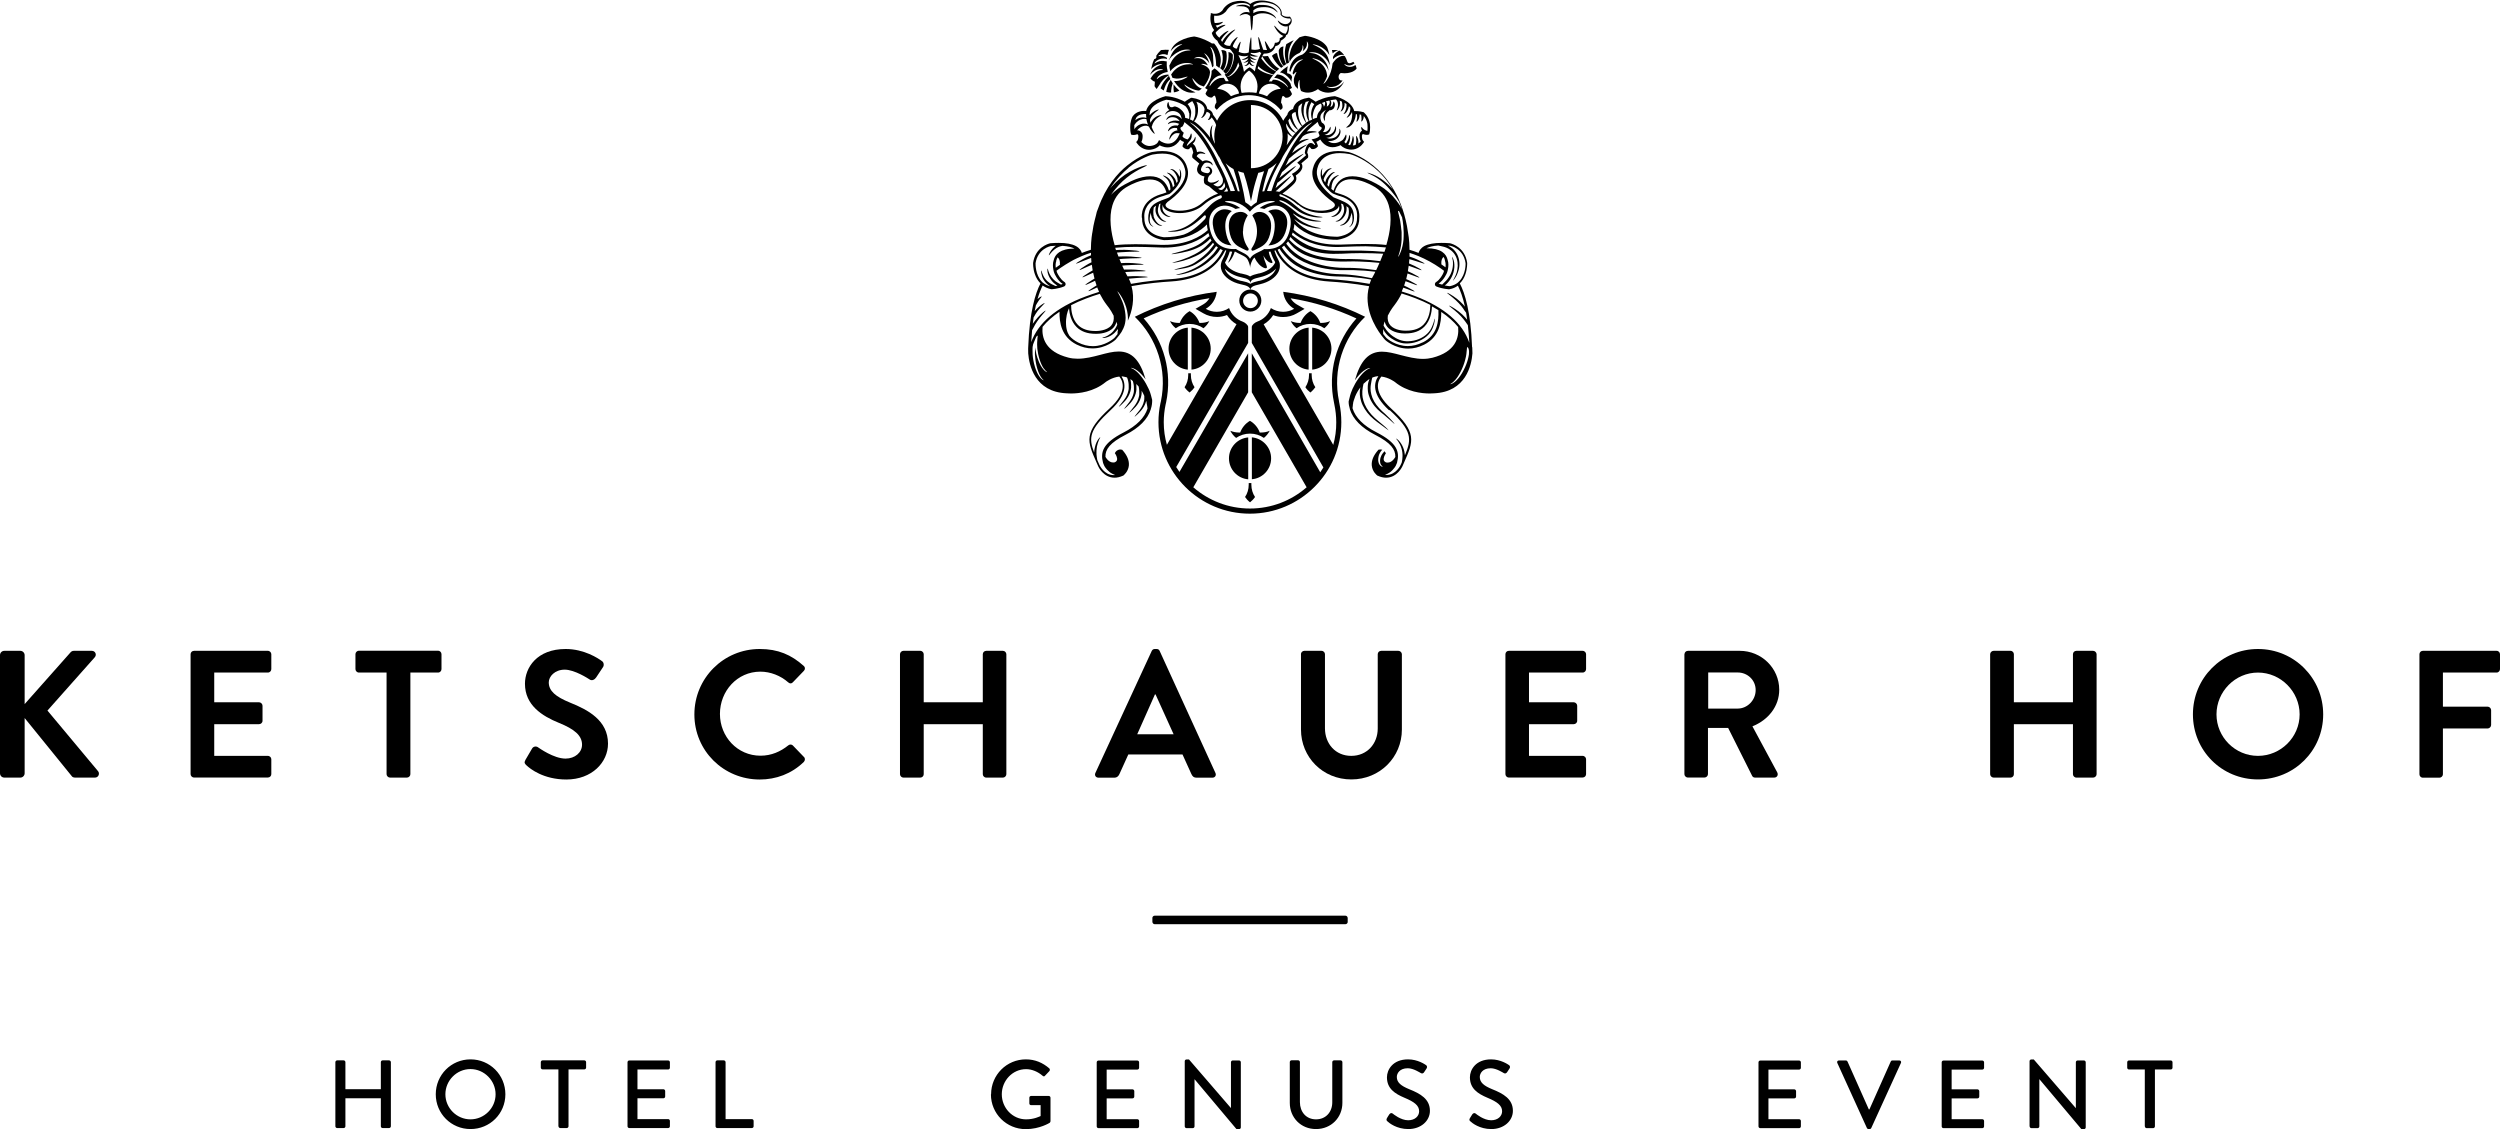 <?xml version="1.0" encoding="UTF-8"?><svg id="Ebene_2" xmlns="http://www.w3.org/2000/svg" viewBox="0 0 301.31 136.09"><g id="Ebene_1-2"><path d="m162.15,110.36h-22.98c-.15,0-.28.13-.28.26v.48c0,.15.13.29.28.29h22.98c.15,0,.28-.13.28-.26v-.48c0-.16-.13-.29-.28-.29"/><path d="m181.44,78.85c0-.22.17-.41.41-.41h8.89c.24,0,.42.2.42.41v1.79c0,.22-.17.42-.42.42h-6.46v3.58h5.39c.22,0,.42.2.42.42v1.81c0,.24-.2.41-.42.41h-5.39v3.82h6.46c.24,0,.42.2.42.41v1.79c0,.22-.17.41-.42.41h-8.89c-.24,0-.41-.2-.41-.41v-14.45Z"/><path d="m209.44,85.4c1.16,0,2.16-1.01,2.16-2.23s-1-2.12-2.16-2.12h-3.56v4.35h3.56Zm-6.42-6.55c0-.22.18-.41.42-.41h6.24c2.62,0,4.76,2.09,4.76,4.69,0,2.01-1.33,3.65-3.23,4.41l2.99,5.55c.15.29,0,.63-.37.63h-2.3c-.2,0-.3-.11-.35-.2l-2.9-5.79h-2.43v5.57c0,.22-.2.41-.41.41h-2.01c-.24,0-.42-.2-.42-.41v-14.45h.01Z"/><path d="m239.86,78.85c0-.22.2-.41.42-.41h2.03c.24,0,.41.2.41.41v5.79h7.12v-5.79c0-.22.17-.41.42-.41h2.01c.22,0,.42.2.42.41v14.46c0,.22-.2.41-.42.41h-2.01c-.24,0-.42-.2-.42-.41v-6.03h-7.12v6.03c0,.22-.17.41-.41.41h-2.03c-.22,0-.42-.2-.42-.41v-14.46Z"/><path d="m272.14,91.1c2.75,0,5.02-2.25,5.02-5s-2.27-5.04-5.02-5.04-5,2.29-5,5.04,2.25,5,5,5m0-12.88c4.37,0,7.86,3.52,7.86,7.88s-3.49,7.84-7.86,7.84-7.84-3.47-7.84-7.84,3.47-7.88,7.84-7.88"/><path d="m291.6,78.85c0-.22.18-.41.41-.41h8.89c.24,0,.41.2.41.41v1.79c0,.22-.18.42-.41.42h-6.47v4.11h5.39c.22,0,.42.2.42.42v1.79c0,.22-.2.42-.42.42h-5.39v5.52c0,.22-.2.41-.41.41h-2.01c-.24,0-.41-.2-.41-.41v-14.47Z"/><path d="m0,78.96c0-.28.22-.52.53-.52h1.92c.28,0,.52.24.52.52v5.9l5.5-6.2c.09-.11.22-.22.42-.22h2.18c.41,0,.63.46.35.78l-5.7,6.42,6.11,7.32c.22.28.04.76-.39.76h-2.38c-.22,0-.35-.09-.39-.15l-5.7-7.03v6.66c0,.28-.24.52-.52.52H.53C.22,93.72,0,93.48,0,93.2v-14.24h0Z"/><path d="m22.97,78.85c0-.22.17-.41.42-.41h8.89c.24,0,.42.2.42.41v1.79c0,.22-.17.42-.42.42h-6.46v3.58h5.4c.22,0,.42.2.42.42v1.81c0,.24-.2.41-.42.41h-5.4v3.82h6.46c.24,0,.42.2.42.41v1.79c0,.22-.17.41-.42.41h-8.89c-.24,0-.42-.2-.42-.41v-14.45Z"/><path d="m46.6,81.06h-3.34c-.24,0-.42-.2-.42-.42v-1.79c0-.22.18-.42.42-.42h9.54c.24,0,.41.2.41.42v1.79c0,.22-.17.42-.41.42h-3.34v12.25c0,.22-.2.41-.42.41h-2.03c-.22,0-.42-.2-.42-.41v-12.25h0Z"/><path d="m63.33,91.58l.79-1.35c.17-.31.55-.31.74-.15.11.07,1.88,1.35,3.3,1.35,1.14,0,1.99-.74,1.99-1.68,0-1.11-.94-1.88-2.77-2.62-2.05-.83-4.11-2.14-4.11-4.72,0-1.94,1.44-4.19,4.91-4.19,2.23,0,3.93,1.13,4.37,1.46.22.13.28.5.13.72l-.83,1.25c-.17.26-.5.43-.76.26-.17-.11-1.83-1.2-3.03-1.2s-1.92.83-1.92,1.53c0,1.03.81,1.73,2.58,2.45,2.12.85,4.56,2.12,4.56,4.94,0,2.25-1.94,4.32-5.02,4.32-2.75,0-4.37-1.29-4.8-1.7-.22-.21-.32-.32-.13-.67"/><path d="m91.57,78.22c2.21,0,3.8.7,5.29,2.03.2.17.2.44.02.61l-1.33,1.38c-.15.17-.37.17-.55,0-.92-.81-2.14-1.29-3.36-1.29-2.79,0-4.87,2.34-4.87,5.09s2.1,5.04,4.89,5.04c1.31,0,2.42-.5,3.34-1.24.17-.15.42-.13.55,0l1.35,1.4c.17.15.13.44-.02.59-1.48,1.44-3.36,2.12-5.31,2.12-4.37,0-7.88-3.47-7.88-7.84s3.51-7.89,7.88-7.89"/><path d="m108.47,78.85c0-.22.2-.41.41-.41h2.03c.24,0,.42.2.42.41v5.79h7.12v-5.79c0-.22.18-.41.42-.41h2.01c.22,0,.41.2.41.41v14.46c0,.22-.2.41-.41.41h-2.01c-.24,0-.42-.2-.42-.41v-6.03h-7.12v6.03c0,.22-.18.41-.42.41h-2.03c-.22,0-.41-.2-.41-.41v-14.46Z"/><path d="m141.45,88.5l-2.18-4.81h-.07l-2.14,4.81h4.39Zm-9.43,4.66l6.79-14.7c.07-.13.17-.24.37-.24h.22c.22,0,.31.11.37.24l6.72,14.7c.13.28-.04.57-.37.57h-1.9c-.33,0-.48-.13-.63-.44l-1.07-2.36h-6.53l-1.07,2.36c-.09.22-.28.44-.63.44h-1.9c-.33-.01-.5-.29-.37-.57"/><path d="m156.79,78.85c0-.22.2-.41.41-.41h2.07c.24,0,.42.2.42.41v8.93c0,1.86,1.27,3.32,3.17,3.32s3.19-1.46,3.19-3.3v-8.95c0-.22.17-.41.42-.41h2.07c.22,0,.42.2.42.41v9.08c0,3.32-2.64,6.01-6.09,6.01s-6.07-2.68-6.07-6.01v-9.08h-.01Z"/><path d="m160.66,6.89c0,.08,0,.16,0,.24.04-.05.1-.1.16-.15.04-.03.07-.06.12-.09.05-.03.09-.06.14-.08.09-.05.19-.1.29-.13.1-.04.21-.06.31-.07.1,0,.2,0,.29.03,0,0,.02,0,.03,0-.25-.34-.5-.5-.58-.55-.08.05-.3.17-.47.34-.14.13-.25.33-.3.45"/><path d="m160.61,6.45c.06-.07.14-.13.22-.19.14-.09.29-.15.4-.18.05,0,.1-.02.15-.02h-.04c-.29-.04-.58-.04-.81-.03.03.12.06.25.09.39,0,0,0,.02,0,.03"/><path d="m155.04,5.31s-.02.05-.03.08c-.03.08-.05.17-.07.26-.04.19-.07.39-.08.59-.02.4.04.79.1,1.07.04.18.08.32.09.4.1-.06.21-.12.32-.18-.03-.07-.06-.19-.09-.36-.04-.27-.04-.63.04-1,.07-.37.22-.74.39-1.01.08-.12.15-.23.22-.32-.25.11-.47.23-.65.34-.07.04-.16.09-.24.13"/><path d="m155.71,9.44s.05-.16-.04-.31c-.07-.13-.21-.22-.43-.28l-.11-.03v-.11s-.02-.32.09-.74c-.38.24-.7.5-.96.76h.02c.06,0,.22.04.4.13.05.02.09.05.14.08.05.03.1.07.14.1.09.07.18.15.26.23.17.16.32.35.39.5.02.03.03.07.05.1,0-.12,0-.26.02-.4l.03-.03Z"/><path d="m155.41,7.16c0,.14,0,.25,0,.33.21-.42.57-.85,1.19-1.1.02,0,.04-.03.06-.05l.03-.02h0s0-.02,0-.02c.03-.02.05-.05.09-.09.06-.08.12-.18.16-.3.04-.11.05-.23.05-.32s0-.15,0-.16c0,0,.05.05.08.15.03.1.03.23,0,.37,0,.08-.04.15-.07.23.03-.02.05-.04.08-.06.12-.1.25-.24.33-.41.09-.16.11-.35.11-.48,0-.14-.03-.23-.02-.24.02,0,.09.07.14.22.02.07.04.17.03.27,0,.1-.02.21-.06.32-.07.21-.21.4-.34.53-.13.13-.26.21-.3.24-.03.02-.07.03-.1.04h0c-1.29.4-1.45,1.61-1.47,1.97.05.02.09.04.13.06.03-.08.07-.21.14-.36.09-.21.24-.46.44-.66.1-.1.2-.19.31-.26s.22-.12.31-.15c.19-.06.32-.06.32-.04,0,.02-.12.06-.28.15s-.35.24-.51.44c-.15.2-.27.43-.34.63-.07.2-.11.36-.13.42,0,0,0,.02,0,.03.04.04.07.09.1.14,0,0,0,0,0,.02.15-.22.33-.36.36-.33s-.12.25-.21.5c-.03.09-.06.17-.08.26,0,.04,0,.08-.02.09,0,.02,0,.04,0,.06,0,.08,0,.14,0,.17v.04c0,.27.1.49.21.65.09.1.18.19.28.28,0-.13,0-.27,0-.4,0-.18.04-.36.08-.49s.08-.21.1-.2c.02,0,.02.09.02.22s0,.3.02.47c.02.17.05.35.09.47.02.08.05.14.07.18.16.08.33.14.5.17.68.12,1.26-.2,1.54-.4.35.33.87.4.94.41.19.03.37.03.54,0,1.02-.12,1.54-1.07,1.56-1.11l.12-.23c-.06.08-.15.2-.28.32-.09.09-.2.18-.32.25-.13.08-.27.14-.41.18s-.29.06-.43.06-.26-.02-.37-.05c-.21-.06-.32-.16-.31-.17,0-.02.13.05.33.08.2.03.47,0,.73-.08.13-.05.25-.11.36-.18.1-.07.2-.16.28-.25.1-.1.17-.2.22-.27h-.13c-.26,0-.32-.25-.33-.3h0c-.08-.33.13-.53.24-.6,1.3.18,1.82-.43,1.84-.45l.07-.08-.02-.1c-.03-.13-.07-.25-.12-.34-.09.07-.18.12-.28.16-.14.06-.3.08-.44.07-.14,0-.27-.05-.37-.1-.1-.05-.16-.12-.2-.16-.04-.05-.05-.08-.04-.09.02-.02.12.08.3.14.09.03.2.05.32.04.12,0,.24-.04.36-.1.09-.05.17-.1.24-.17,0-.02-.02-.03-.03-.03l-.11-.14-.16.08c-.17.09-.32.11-.42.07-.1-.04-.14-.15-.14-.15-.08-.26-.18-.48-.29-.66-.03-.02-.09-.07-.18-.07-.12,0-.31.04-.48.13-.09.04-.17.1-.25.15-.04.03-.08.05-.11.08-.03.02-.06.05-.09.08-.11.11-.18.21-.21.24-.03.05-.11.16-.17.24-.07.7-.3,1.35-.55,1.79-.13.24-.26.41-.37.53-.11.11-.19.15-.2.14,0,0,.04-.08.12-.2.07-.1.15-.25.23-.43l.11-.29c0-.11-.03-.29-.08-.5-.04-.14-.1-.3-.19-.45-.08-.15-.19-.3-.32-.43-.25-.26-.56-.45-.8-.57s-.41-.18-.4-.21c0-.02.19,0,.45.09s.61.25.91.52c.15.13.28.29.39.45.09.15.17.3.22.45,0-.07-.03-.14-.04-.23-.02-.08-.07-.33-.21-.61-.07-.14-.17-.29-.29-.44-.12-.15-.26-.28-.41-.4-.15-.12-.32-.21-.48-.29-.16-.07-.32-.12-.46-.14-.28-.05-.47-.03-.48-.05,0-.02.18-.08.49-.07.15,0,.33.04.51.1.18.06.37.15.55.27.18.12.34.26.48.41s.26.31.34.47c.06.1.1.19.14.28,0-.03,0-.05,0-.08-.02-.07-.03-.15-.04-.23-.02-.08-.06-.32-.18-.6s-.33-.6-.61-.84c-.27-.25-.59-.43-.84-.55-.25-.11-.42-.17-.41-.19,0-.02.19,0,.46.08s.63.24.94.49c.16.12.3.27.42.42.08.1.15.2.21.3,0-.07-.03-.14-.04-.21-.06-.26-.14-.51-.23-.74-.67-1.11-2.53-1.35-2.62-1.36h-.06c-.23.05-.45.11-.66.18h0c-.07.08-.18.18-.29.29-.06.05-.22.21-.38.45s-.32.57-.41.91c-.12.4-.15.74-.15,1"/><path d="m140.34,9.77c-.14.19-.26.41-.34.58-.05.12-.09.22-.12.29.11.1.24.19.38.27.03-.1.14-.5.34-.84.1-.18.23-.33.34-.43.05-.04.09-.07.12-.1-.06-.12-.12-.26-.17-.39-.04.03-.08.07-.14.12-.11.14-.27.31-.41.5"/><path d="m141.21,10.5c.03-.14.07-.28.11-.38,0-.03.02-.05.03-.07-.09-.13-.17-.27-.25-.42-.02.03-.04.06-.06.1-.07.11-.16.27-.23.45-.14.35-.22.74-.24.83,0,.02,0,.03-.02.05.12.04.25.08.39.09.07,0,.14,0,.21,0,0-.05,0-.13,0-.23.01-.13.03-.28.06-.43"/><path d="m141.44,10.17c0,.1,0,.23,0,.35,0,.14,0,.28.02.39,0,.1.02.18.02.22h0c.06,0,.37-.05.67-.21-.26-.21-.5-.46-.71-.75"/><path d="m152.25,25.62h0c-.66-.22-1.08.06-1.31.33,0,.01,0,.01,0,.02.35.55.56,1.21.56,1.91,0,.75-.23,1.45-.63,2.02-.02.03-.1.19,0,.28.06.05.11.06.3-.02.11-.06.23-.12.35-.17.64-.31,1.24-.6,1.54-1.73.57-2.26-.76-2.62-.82-2.64"/><path d="m149.82,27.87c0-.7.21-1.36.56-1.91,0-.01,0-.01,0-.02-.23-.26-.65-.54-1.31-.33h-.02c-.06.02-1.38.39-.8,2.64.29,1.13.9,1.42,1.54,1.73.12.06.23.11.35.17.19.08.24.06.3.02.11-.09.03-.25,0-.28-.41-.57-.64-1.27-.64-2.02"/><path d="m154.9,25.89c-.33-.51-.87-.62-.87-.62-.47-.1-.89.04-1.18.18.16.12.34.29.48.53.36.59.4,1.4.15,2.39-.14.55-.36.93-.61,1.22,1.17-.08,1.89-.75,2.18-2.04.17-.7.11-1.25-.15-1.66"/><path d="m147.98,25.97c.14-.24.32-.41.48-.53-.28-.14-.71-.28-1.17-.18,0,0-.55.12-.88.63-.26.41-.32.96-.16,1.65.3,1.28,1.01,1.96,2.18,2.04-.25-.28-.46-.67-.6-1.22-.25-.99-.2-1.8.15-2.39"/><path d="m158.09,44.99h-.32v.21c0,.54-.17,1.05-.44,1.47.16.25.37.46.6.64.23-.18.43-.4.6-.64-.28-.42-.44-.93-.44-1.47v-.21Z"/><path d="m156.26,39.56c.48-.33,1.05-.52,1.67-.52s1.2.19,1.68.52c.29-.23.53-.53.7-.86-.32.14-.67.22-1.04.22-.05,0-.1,0-.15-.01-.21-.6-.64-1.1-1.18-1.41-.54.31-.96.81-1.18,1.41-.05,0-.1.01-.15.01-.37,0-.72-.08-1.04-.22.16.33.4.62.69.86"/><path d="m157.72,39.49c-1.3.11-2.32,1.2-2.32,2.53s1.02,2.42,2.32,2.53v-5.06Z"/><path d="m158.15,39.49v5.06c1.3-.11,2.32-1.2,2.32-2.53s-1.02-2.42-2.32-2.53"/><path d="m143.53,44.99h-.32v.21c0,.54-.16,1.05-.44,1.47.16.25.37.46.6.64.23-.18.44-.4.6-.64-.28-.42-.44-.93-.44-1.47v-.21Z"/><path d="m141.7,39.56c.48-.33,1.05-.52,1.67-.52s1.2.19,1.68.52c.29-.23.53-.53.7-.86-.32.14-.67.22-1.04.22-.05,0-.1,0-.15-.01-.21-.6-.63-1.1-1.18-1.41-.54.31-.96.81-1.18,1.41-.05,0-.1.01-.15.01-.37,0-.72-.08-1.04-.22.16.33.4.62.69.86"/><path d="m143.16,39.49c-1.3.11-2.32,1.2-2.32,2.53s1.02,2.42,2.32,2.53v-5.06Z"/><path d="m143.6,39.49v5.06c1.3-.11,2.32-1.2,2.32-2.53s-1.03-2.42-2.32-2.53"/><path d="m150.66,60.54c.23-.18.44-.4.6-.64-.28-.42-.44-.93-.44-1.47v-.21h-.32v.21c0,.54-.16,1.05-.44,1.47.16.24.36.46.6.64"/><path d="m151.83,52.13c-.21-.6-.64-1.1-1.18-1.41-.54.31-.96.82-1.18,1.41h-.15c-.37,0-.72-.08-1.04-.21.17.33.41.63.7.86.48-.33,1.06-.52,1.68-.52s1.2.19,1.67.52c.29-.24.53-.53.7-.86-.32.14-.67.21-1.04.21-.05.01-.11.01-.16,0"/><path d="m148.12,55.24c0,1.33,1.02,2.42,2.32,2.53v-5.05c-1.3.11-2.32,1.2-2.32,2.52"/><path d="m153.2,55.24c0-1.32-1.02-2.41-2.32-2.53v5.05c1.29-.1,2.32-1.19,2.32-2.52"/><path d="m160.69,53.62l-8.39-14.53c.47-.27.86-.66,1.15-1.11.38.15.78.23,1.2.23.58,0,1.15-.15,1.64-.44l.94-.54-.94-.54c-.31-.18-.57-.44-.74-.74,2.75.44,5.41,1.26,7.93,2.43-2.46,2.76-3.47,6.49-2.7,10.15l.04.21c.15.71.23,1.43.23,2.16.01.94-.12,1.85-.36,2.72m-20.43-2.73c0-.73.08-1.45.23-2.16l.05-.21c.77-3.66-.24-7.39-2.7-10.15,2.52-1.17,5.18-1.99,7.93-2.43-.18.31-.43.56-.74.74l-.94.54.94.54c.5.29,1.07.44,1.65.44.41,0,.82-.08,1.2-.23.29.46.68.84,1.15,1.11l-8.39,14.53c-.25-.86-.38-1.77-.38-2.72m21.13-2.5c-.81-3.85.5-7.66,3.14-10.21-3.04-1.52-6.36-2.55-9.87-3.01.08.88.59,1.63,1.32,2.05-.39.23-.85.36-1.33.36-.55,0-1.06-.17-1.48-.45-.27.76-.87,1.36-1.63,1.63h0c-.28.1-.67.4-.67.65v1.92l8.63,15.01c-.12.2-.25.39-.38.58l-8.25-14.34v4.7l6.61,11.45c-1.83,1.6-4.22,2.56-6.83,2.56s-5-.97-6.83-2.56l6.61-11.45v-4.7l-8.28,14.3c-.14-.19-.26-.39-.39-.59l8.67-14.96v-1.92c0-.24-.39-.55-.67-.65h0c-.76-.27-1.36-.87-1.63-1.63-.42.28-.93.45-1.48.45-.49,0-.94-.13-1.33-.36.73-.42,1.23-1.17,1.32-2.05-3.51.45-6.83,1.49-9.87,3.01,2.64,2.55,3.95,6.36,3.14,10.21l-.05.21c-.16.74-.24,1.51-.24,2.29,0,6.09,4.94,11.02,11.02,11.02s11.02-4.94,11.02-11.02c0-.79-.08-1.56-.24-2.3l-.04-.2Z"/><path d="m170.58,35.69c-.54-.21-1.09-.4-1.64-.56.07-.15.13-.3.19-.46.14.05.28.1.43.15.47.18.92.35.94.31s-.4-.28-.85-.51c-.14-.07-.29-.14-.42-.2.06-.18.12-.36.17-.53.15.05.31.11.47.17.47.18.92.35.94.31s-.4-.28-.85-.51c-.16-.08-.32-.16-.48-.22.06-.23.12-.46.16-.68.16.05.33.11.5.18.47.18.92.35.94.31,0-.04-.4-.28-.86-.51-.18-.09-.37-.18-.54-.25.04-.22.07-.44.1-.66.18.06.4.14.62.22.47.18.92.35.94.31s-.4-.28-.85-.51c-.23-.11-.47-.22-.67-.3.02-.17.03-.34.04-.51.06.01.13.03.2.05.2.05.45.13.69.21.48.16.94.31.95.27.02-.04-.41-.26-.87-.48-.23-.11-.48-.21-.69-.28-.1-.04-.19-.06-.26-.08,0-.16,0-.31,0-.45.35.11.7.24,1.06.38.89.37,1.79.85,2.69,1.48.14.1.28.19.41.3-.03.13-.06.21-.07.23-.09.22-.42.84-.88,1.12-.1.06-.16.17-.15.29,0,.12.09.22.2.26.71.28,1.44.32,1.48.33h.02s.04,0,.06-.01c.39-.07.73-.22,1.01-.43.28.55.59,1.36.85,2.53-.06-.07-.13-.16-.21-.25-.21-.23-.48-.48-.76-.7-.57-.44-1.16-.76-1.18-.72-.03.04.52.42,1.04.89.26.24.5.5.68.72s.3.41.34.48c.08.12.16.23.23.31.05.27.09.55.13.85-.06-.08-.14-.18-.24-.28-.2-.23-.48-.48-.76-.7-.57-.44-1.16-.76-1.18-.72-.03.04.52.42,1.04.89.26.24.5.49.68.72.19.22.3.41.35.47.07.1.13.19.19.27.07.64.14,1.35.18,2.13-.82-2.4-3.02-4.27-6.52-5.63m6.47,7.03c-.02.12-.07.46-.21.88-.13.41-.35.9-.61,1.35-.26.44-.58.84-.88,1.08-.15.12-.29.2-.39.24s-.17.04-.17.03c0-.01.05-.04.14-.09.09-.06.21-.14.33-.27.26-.25.54-.65.77-1.1.23-.44.42-.93.53-1.33.12-.4.16-.72.18-.83.03-.23.05-.43.06-.58s.02-.24.06-.26c.04-.01.11.07.16.24.05.16.06.4.03.64m-5.59-1.45c-.58.29-1.17.44-1.77.44-1.48,0-2.51-.9-2.58-.97-.03-.03-.18-.2-.4-.49,0-.02,0-.04,0-.06,0-.03,0-.06,0-.1,0-.03,0-.06,0-.08,0-.03,0-.05,0-.08v-.28h0c.1.24.3.54.57.8.08.07.22.2.44.35s.51.31.87.44c.18.06.37.11.58.14.1.01.21.02.32.02s.21,0,.32-.01c.43-.03.88-.14,1.29-.32.41-.18.78-.43,1.06-.73.14-.15.26-.31.35-.46.1-.16.16-.32.22-.47.11-.3.17-.55.19-.73.03-.18.02-.28,0-.28-.03,0-.06.41-.32.97-.06.14-.13.29-.23.43-.1.15-.21.29-.35.42-.27.27-.63.49-1.01.65-.39.16-.81.24-1.22.26h-.3c-.1,0-.19-.01-.28-.03-.18-.03-.36-.08-.52-.14-.32-.12-.59-.28-.79-.42s-.34-.26-.4-.33c-.28-.26-.49-.54-.62-.76-.05-.08-.09-.15-.12-.21.03-.17.08-.34.13-.5.06.26.18.49.35.69.63.72,1.78.76,2,.76h.18c.97,0,1.73-.28,2.27-.83.71-.72.88-1.75.91-2.43.27.15.52.3.77.45.06,1.38-.13,3.01-1.88,3.89m-5.13-9.79c-.78-.11-1.64-.19-2.52-.23-.38-.02-.76-.03-1.15-.03-.38.01-.75,0-1.12-.01-.73-.03-1.43-.1-2.05-.21-.62-.11-1.15-.26-1.56-.42-.41-.15-.7-.3-.85-.38-.3-.16-.58-.34-.82-.51-.24-.18-.44-.35-.6-.51-.09-.08-.16-.16-.23-.23,0,0-.04-.05-.07-.1.05-.09.1-.19.15-.29l.03.04c.05.06.1.12.17.18.32.33.82.75,1.46,1.07.16.08.46.22.89.36s.98.26,1.6.33c.62.07,1.32.07,2.04.04l1.1-.05c.37-.01.73-.02,1.1-.02.98,0,1.94.02,2.79.07-.13.32-.24.63-.36.9m-.48,1.08c-.81-.12-1.72-.22-2.65-.26-.39-.02-.78-.02-1.17-.02s-.76-.02-1.13-.06c-.74-.07-1.45-.21-2.06-.39-.62-.17-1.14-.39-1.54-.58-.4-.2-.68-.38-.83-.48-.29-.2-.56-.4-.78-.61-.06-.05-.11-.1-.16-.15-.13-.13-.39-.46-.53-.64.08-.09.15-.18.22-.28.1.15.35.41.48.55.03.03.05.06.08.08h0c.08.09.16.17.26.24.24.21.53.4.86.58.16.09.47.24.9.39s.99.31,1.63.41c.64.11,1.35.17,2.1.18.37.01.75,0,1.13-.01.37-.01.75,0,1.13.01.85.03,1.69.08,2.45.16-.14.34-.28.64-.4.88m-.3.59c-.08.13-.14.25-.21.38-.81-.17-1.71-.32-2.64-.41-.38-.04-.77-.06-1.16-.07-.38-.01-.75-.03-1.12-.07-.73-.08-1.42-.23-2.02-.4-.6-.18-1.12-.4-1.5-.6-.39-.2-.66-.39-.8-.49-.28-.2-.53-.41-.75-.62s-.39-.41-.53-.59c-.07-.09-.13-.17-.19-.25s-.1-.15-.14-.22c.09-.06.18-.13.27-.21.18.28.59.71.59.71.03.03.06.07.09.1.23.23.5.47.81.67.16.1.45.29.88.49.42.2.97.42,1.61.59s1.36.3,2.12.36c.38.03.77.05,1.16.04s.77-.01,1.16,0c.9.02,1.77.09,2.57.19-.11.25-.19.39-.2.4m-.49,1.06c-1.93-.34-3.67-.5-4.83-.57-2.6-.16-4.59-1.08-5.73-2.65-.2-.27-.36-.54-.48-.8,0-.03-.03-.07-.04-.1.08-.03.16-.07.23-.11.32.57.99,1.23.99,1.23h0c.2.2.43.4.68.58.15.11.44.3.85.51s.95.43,1.57.6c.63.18,1.34.31,2.09.38.38.03.76.05,1.15.05s.76.02,1.14.04c.9.07,1.78.18,2.57.33-.07.18-.13.35-.19.51m-12.44-4.18c-.08,0-.17,0-.26-.01-.22.14-.44.25-.66.35-.44.21-.82.39-1.05.82h0c-.08-.15-.18-.27-.29-.37h0c-.21-.19-.47-.32-.76-.46-.21-.1-.44-.21-.65-.35-.09.01-.17.01-.26.01-1.54,0-2.5-.8-2.87-2.39-.18-.81-.11-1.47.22-1.99.43-.66,1.12-.81,1.15-.81.77-.17,1.43.17,1.73.36t.02-.01c.19-.06.37-.09.53-.1-.2-.15-.4-.27-.61-.37-.22-.1-.43-.18-.61-.23-.37-.11-.63-.13-.63-.18,0-.04.26-.1.67-.06.21.02.44.06.69.15.25.08.52.2.76.35.25.15.48.34.68.54.08.08.14.15.21.23.06-.08.13-.16.21-.23.2-.2.43-.39.68-.54s.51-.27.76-.35.49-.13.7-.15c.41-.04.67.02.67.06s-.26.07-.63.18c-.18.05-.4.13-.61.23-.21.1-.41.22-.61.37.16.01.34.04.54.1t.02.01c.3-.19.95-.53,1.73-.36.03,0,.72.15,1.15.81.33.51.41,1.18.22,1.99-.34,1.59-1.3,2.4-2.84,2.4m1.03,1.54s.02.05.03.07c0,.03-.02.06-.04.08-.28.56-.99,1.03-1.9,1.24h-.05c-.41.1-.76.19-1.03.36-.27-.18-.62-.26-1.03-.35h-.06c-.94-.23-1.68-.72-1.93-1.31,0-.01,0-.01,0-.02,0-.03.02-.06.04-.08.22-.39.4-.81.53-1.25.09.01.19.02.28.02,0,.02,0,.04,0,.05-.04.16-.1.35-.17.54-.07.19-.15.37-.21.5-.06.13-.1.21-.09.23.02.02.1-.05.19-.17.1-.12.21-.29.31-.47.1-.18.19-.38.24-.55.02-.05.03-.09.04-.13h.07c.21.13.42.23.61.32.27.13.51.25.69.4.09.08.17.18.22.29h0s.27.52.27.97c0-.46.28-.97.28-.97.07-.13.16-.23.26-.31,0,.03.02.06.04.09.11.25.28.5.47.71s.41.36.59.44.32.08.37.01c.04-.07,0-.21-.06-.37-.06-.17-.15-.38-.22-.58-.06-.19-.1-.39-.12-.54.07.17.18.35.32.5.15.17.32.3.47.36.15.07.26.07.28.01.03-.05,0-.14-.07-.27-.06-.12-.14-.28-.2-.44s-.16-.47-.16-.59v-.02c.07,0,.14-.01.21-.02.14.44.32.86.55,1.25m0,1.04c-.28.57-.99,1.03-1.9,1.24h-.05c-.41.1-.76.19-1.03.36-.27-.18-.62-.26-1.03-.35h-.06c-.94-.23-1.68-.72-1.93-1.31-.03-.06-.05-.13-.06-.19.42.48,1.09.85,1.9,1.04h0c.41.1.75.17.96.32.14.1.23.24.23.44,0-.21.08-.34.23-.44.21-.15.55-.22.96-.32h0c.81-.19,1.48-.56,1.9-1.04-.03.08-.07.17-.11.25m-2.09,3.64c0,.49-.4.89-.89.89s-.89-.4-.89-.89.4-.89.89-.89c.49,0,.89.39.89.89m-4.23-6.1c-.13.27-.29.55-.5.84-1.14,1.57-3.12,2.49-5.73,2.65-1.17.07-2.9.23-4.83.57-.07-.21-.16-.42-.26-.62.03,0,.05-.01.08-.01.27-.03.61-.06.94-.08.66-.05,1.28-.07,1.28-.11s-.62-.1-1.29-.11c-.33-.01-.68,0-.96.02-.07,0-.14.01-.2.01-.03-.05-.06-.1-.09-.15,0-.01-.08-.14-.19-.37.07-.01.16-.01.25-.02.27-.02.61-.04.94-.05.66-.02,1.29-.02,1.29-.06s-.62-.12-1.29-.16c-.33-.02-.68-.02-.96-.02-.15,0-.28.01-.38.01-.07-.14-.14-.3-.22-.48.1-.01.23-.02.37-.03.28-.02.61-.04.94-.05.66-.02,1.29-.02,1.29-.06s-.62-.12-1.28-.16c-.33-.02-.68-.03-.96-.02-.21,0-.38.01-.49.02-.06-.15-.13-.31-.2-.48.11-.01.26-.02.46-.04.27-.02.61-.04.94-.05.66-.02,1.29-.02,1.29-.06s-.62-.12-1.29-.16c-.33-.02-.68-.02-.96-.02-.26,0-.47.02-.56.02-.06-.15-.12-.31-.18-.48.1-.01.28-.03.5-.04.27-.02.61-.04.94-.05.66-.02,1.29-.02,1.29-.06s-.62-.12-1.29-.16c-.33-.02-.68-.03-.96-.02-.28,0-.5.02-.58.03h-.02c-.03-.09-.06-.19-.09-.28.79-.08,1.59-.11,2.42-.11s1.66.03,2.54.06c.18,0,.37.01.55.02.12,0,.24.01.36.01,2.73,0,4.43-.96,5.36-1.75.04.13.08.25.13.37l-.02.03c-.05.02-.11.06-.19.13-.12.1-.27.24-.45.39-.09.07-.33.28-.7.49-.36.21-.85.41-1.33.57-.48.16-.97.28-1.32.38-.36.09-.59.16-.59.18s.25,0,.61-.06c.37-.06.86-.15,1.36-.28s1.01-.32,1.4-.53c.2-.1.37-.21.49-.3,0,0,.56-.36.84-.72.04.09.09.18.15.26-.16.17-.57.6-.65.67-.02.02-.03.03-.05.05-.09.08-.34.31-.71.56-.37.25-.86.5-1.35.71s-.99.38-1.36.49-.62.17-.62.19.26,0,.65-.08c.38-.07.9-.21,1.41-.4.51-.19,1.03-.43,1.42-.67.32-.19.56-.38.69-.5,0,0,.5-.41.74-.76.04.06.09.11.14.17-.19.3-.58.76-.59.77,0,.02-.03.03-.04.05-.09.1-.34.36-.71.67-.18.15-.4.31-.63.47-.11.08-.24.16-.35.24-.12.08-.24.15-.37.21-.51.25-1.06.36-1.47.47-.41.1-.67.19-.66.21s.27-.03.69-.09c.21-.03.45-.07.71-.13.26-.06.55-.14.82-.26.14-.06.27-.13.4-.2.13-.08.25-.15.37-.23.24-.16.47-.31.66-.47.4-.3.67-.58.76-.68.02-.02.03-.04.05-.06.25-.24.46-.54.6-.74.07.06.14.12.22.17-.2.32-.56.76-.56.76-.02.02-.04.04-.06.06-.1.1-.37.39-.76.72s-.9.69-1.44.96c-.54.28-1.1.48-1.52.6-.42.12-.71.18-.71.21,0,.02.3,0,.74-.09s1.02-.26,1.59-.52c.57-.26,1.12-.61,1.53-.94s.7-.62.8-.72c.03-.03.06-.07.09-.1h0c.26-.26.46-.55.58-.76.08.04.17.08.25.12.06,0,.05.02.05.02m-12.68,9.79v.09s0,.05,0,.08c0,.03,0,.07,0,.1,0,.02,0,.04,0,.05-.21.28-.37.46-.4.49-.07.06-1.11.97-2.58.97-.6,0-1.19-.15-1.77-.44-.46-.23-.81-.51-1.07-.83-.04-.07-.11-.19-.18-.34-.11-.26-.2-.64-.21-1.04-.02-.4.02-.8.09-1.12.07-.32.16-.56.2-.64.02-.06.04-.11.07-.16.05.67.25,1.59.9,2.25.54.55,1.31.83,2.27.83h.19c.22,0,1.38-.04,2.01-.76.17-.2.29-.43.35-.69.04.11.07.22.09.34,0,.02,0,.03-.02.05-.02.06-.09.23-.22.43s-.32.43-.55.61-.48.32-.68.39-.34.1-.34.12.15.04.37-.01c.22-.04.51-.15.78-.33.27-.17.5-.41.66-.62.03-.04.06-.08.08-.12h0v.23s-.01.04-.01.07m-10.44,1.33c.03-.53.07-1.02.11-1.48.03-.06.07-.12.11-.19.03-.06.12-.24.25-.47.13-.22.31-.49.5-.74.38-.5.8-.92.77-.95-.03-.04-.51.33-.94.81-.22.24-.42.5-.58.73,0,.02-.02.03-.03.05.03-.27.07-.53.1-.78.04-.05.07-.1.1-.16.03-.05.09-.18.2-.34.1-.17.25-.36.41-.54.31-.36.66-.66.63-.69-.02-.03-.43.2-.79.54-.15.14-.3.3-.42.44.05-.26.1-.5.15-.72,0-.01,0-.02.02-.02.03-.06.17-.32.34-.56.16-.24.36-.43.33-.47-.02-.04-.27.11-.5.32.2-.71.42-1.24.62-1.64.29.21.63.36,1.01.44.02,0,.04.01.06.01h.02s.77-.04,1.48-.33c.11-.04.18-.14.2-.26,0-.12-.05-.23-.15-.29-.45-.28-.78-.9-.88-1.12,0-.02-.04-.1-.07-.23.14-.1.28-.2.42-.3.45-.31.9-.59,1.34-.84,0,0,.02-.01.02-.01.1-.05.19-.11.29-.16l.06-.03c.09-.04.18-.09.27-.13l.06-.03c.21-.1.42-.19.63-.28.36-.15.71-.28,1.07-.39,0,.1,0,.2,0,.31-.08.03-.19.07-.32.13-.2.08-.44.2-.66.33-.45.25-.85.51-.83.54.02.04.46-.15.93-.34.23-.1.47-.19.67-.26.09-.03.17-.06.23-.08,0,.17.02.34.04.52-.2.09-.43.22-.64.35-.44.27-.83.54-.81.58s.46-.17.92-.38c.19-.09.39-.18.57-.25.03.22.06.44.1.68-.14.07-.29.16-.43.25-.44.27-.83.54-.81.58s.46-.17.92-.38c.13-.06.26-.12.38-.17.05.23.1.47.16.71-.1.06-.2.11-.3.18-.44.27-.83.54-.81.58s.46-.17.92-.38c.09-.04.18-.08.26-.12.05.19.11.37.18.56-.06.03-.12.07-.18.11-.44.27-.83.54-.81.58s.46-.17.91-.38c.05-.02.11-.05.16-.07.07.18.14.36.22.54-.55.17-1.1.36-1.64.56-3.52,1.31-5.71,3.18-6.55,5.53m1.56,3.17c.09.14.19.24.26.3.07.06.12.1.11.11,0,.01-.06-.01-.15-.06-.09-.05-.2-.15-.31-.28-.23-.26-.46-.68-.62-1.13-.17-.45-.28-.93-.34-1.33,0-.06,0-.11-.02-.16,0,.14-.04.43-.03.81.02.42.08.93.2,1.42s.29.94.48,1.25c.09.15.19.27.26.34.07.07.12.11.11.12,0,.01-.06-.01-.15-.07s-.21-.17-.32-.32c-.23-.3-.44-.76-.59-1.26s-.24-1.02-.27-1.46c-.03-.43,0-.78,0-.9.03-.22.08-.43.16-.57l.21-.5s.03-.07.04-.1c.07-.14.15-.21.18-.19.04.02.02.11,0,.25,0,.14-.03.33-.04.54,0,.1-.02.4.02.78.04.38.13.86.27,1.3.14.43.33.84.52,1.11m1.94-12.57v.04c-.17.11-.34.23-.51.36-.03-.25-.03-.54.06-.8,0-.02,0-.04,0-.06.04-.15.09-.28.17-.4.21.18.3.46.27.86m-2.94-.11c.26-1.8,1.83-2.1,1.83-2.1h0c.22-.02.43-.03.62-.04-.12.09-.25.19-.36.31-.18.19-.31.39-.39.56-.08.16-.11.28-.09.29s.08-.09.19-.22c.11-.14.26-.31.44-.46.18-.15.38-.28.56-.35.17-.07.31-.09.36-.1.03,0,.06-.01.09-.02.68.04,1.14.17,1.45.33h.02c-1.76,0-2.37.7-2.53,1.41h0c-.13.38-.1.8-.04,1.11h0s0,.06.02.09h0s0,.07.02.09h0s0,.06.02.08h0s0,.05.02.07h0c.03.09.05.14.05.14,0,0,.36.87,1,1.27-.07.03-.14.05-.21.08,0,0,0-.01-.02-.01-.07-.05-.16-.1-.27-.16-.05-.03-.2-.11-.38-.24-.17-.14-.37-.34-.52-.56-.15-.22-.26-.46-.32-.65-.06-.19-.08-.32-.1-.32s-.05.13-.02.34c.02.21.11.48.25.74.14.26.33.5.52.67.18.17.36.27.42.3,0,0,0,.01.02.01-.08.02-.17.04-.24.05-.07-.04-.16-.08-.25-.12-.06-.03-.22-.09-.42-.22-.19-.12-.41-.31-.58-.54-.17-.22-.28-.48-.35-.67-.06-.2-.09-.33-.11-.33s-.04.14,0,.36.12.51.28.77c.16.27.39.5.6.65.07.05.14.1.2.14-.35-.09-.63-.24-.86-.42,0,0,0-.01-.02-.01-.03-.03-.06-.05-.09-.08l-.02-.02c-.84-.86-.78-2.22-.78-2.22m8.59,5.01h0s.46.54.82,1.28c.06.49-.04.89-.3,1.19-.55.63-1.65.65-1.77.65h-.19c-.88,0-1.57-.25-2.05-.73-.69-.7-.82-1.75-.82-2.38.55-.29,1.15-.55,1.8-.8.54-.21,1.1-.4,1.66-.57.24.47.52.93.85,1.36m4.24-10.51c-.05,2.43,2.64,2.68,2.66,2.68h0c2.91,0,4.49-1.19,5.16-1.89,0,.21.05.43.1.66,0,.01,0,.02,0,.03-.86.77-2.52,1.77-5.27,1.77h-.35c-.18-.01-.37-.01-.55-.02-.88-.03-1.71-.06-2.54-.06s-1.7.03-2.51.12c-.45-1.55-.72-3.34-.27-4.81.32-1.05.98-1.83,1.96-2.34h0c.05-.02.09-.04.14-.07h0s1.25-.7,2.42-.7c1,0,1.66.5,1.97,1.49,0,0,0,.03.02.07-.34.14-.66.22-.67.22h0c-2.48.75-2.32,2.65-2.29,2.85m-1.61-6.05c1.47-1.2,2.8-1.56,2.88-1.58.42-.08.82-.12,1.19-.12,2.69,0,2.78,2.14,2.79,2.23.06,1.22-1.06,2.35-1.96,3.05h0v-.02h0s-.07.05-.11.07l-.52.2-.3.11c-.14.06-.32.12-.52.23-.2.1-.42.24-.6.44-.09.1-.17.21-.23.33s-.11.25-.14.38c-.07.25-.11.51-.1.76,0,.24.05.47.14.64.09.18.22.28.32.33s.16.05.17.04c0-.01-.05-.03-.14-.09-.08-.06-.18-.16-.24-.32-.13-.32-.09-.82.06-1.28h0c0,.07,0,.16.03.27,0,.06.03.13.05.2,0,.02,0,.04.02.05h0s0,.04,0,.04c0,.04.03.07.04.11.06.14.15.27.24.39.18.24.42.44.64.51.11.03.21.03.27,0,.06-.02.09-.05.09-.06,0-.01-.04,0-.1,0s-.13-.01-.22-.05c-.17-.08-.36-.29-.51-.52-.07-.12-.14-.24-.18-.37,0-.03-.02-.06-.03-.09v-.02s0-.01,0-.02h0s0-.05,0-.05c0-.06-.02-.12-.03-.17-.03-.22,0-.4,0-.46,0-.1.03-.25.04-.36.09-.09.18-.16.28-.22t0,.02c-.02.07-.08.26-.07.53,0,.13.03.28.09.43.05.15.13.28.22.4.18.25.42.44.63.51.11.04.2.04.27.02.06-.01.09-.03.09-.04,0-.02-.14,0-.31-.1-.17-.09-.36-.29-.49-.52-.07-.12-.13-.24-.16-.36-.04-.12-.05-.24-.05-.35,0-.21.06-.38.08-.44.02-.11.06-.21.08-.3.06-.02.11-.04.17-.06-.03.08-.07.24-.06.44,0,.12.02.26.07.39,0,.04.03.07.04.1.02.03.03.07.06.1.04.06.09.12.13.17.19.2.43.34.63.39.1.02.18.02.24.01.06-.01.09-.03.08-.04,0-.02-.13-.01-.29-.09-.16-.07-.36-.22-.5-.42-.07-.1-.13-.2-.15-.3-.03-.11-.04-.22-.03-.31,0-.12.03-.21.05-.29,0,.13.03.23.08.31.24.42,1,.69,1.95.69s1.89-.27,2.58-.76c.1-.07.19-.14.28-.22.2-.17.4-.33.61-.47.45-.31.93-.53,1.42-.69.18-.05.19.15.19.15.02.14-.1.22-.16.24,0,0-.02.01-.03.01h0c-.33.13-.66.32-.96.57-.06.05-.12.1-.18.16l-.16.16c-.11.11-.22.22-.32.33-.22.22-.43.44-.64.66-.43.43-.87.84-1.32,1.15-.45.31-.91.53-1.32.66-.41.13-.77.18-1.02.2s-.4.03-.4.05c0,.01.14.04.4.05s.63-.01,1.07-.12c.44-.1.94-.31,1.42-.62.49-.31.96-.71,1.4-1.13.02-.02.04-.04.05-.05h0c.16-.15.23.01.23.01.09.21-.15.44-.15.44h0c-.1.1-.2.21-.3.3-.4.4-.83.76-1.26,1.04-.31.2-.63.36-.93.47-.66.19-1.45.32-2.39.32-.16-.02-2.42-.26-2.37-2.37v-.03s-.18-1.2,1.01-2.02c.27-.19.62-.36,1.06-.49.04-.01.31-.08.62-.2h0c.11-.03.22-.07.31-.09h0c.08-.05.17-.11.24-.18l.07-.06.1-.1c.08-.08.18-.18.29-.3s.22-.26.33-.42c.07-.11.13-.22.19-.34.04-.03.07-.11.09-.2.06-.18.11-.35.13-.52,0-.09,0-.18,0-.26s0-.16-.02-.23c-.02-.14-.07-.25-.11-.32s-.07-.1-.08-.1c-.02.01.06.17.07.43,0,.07,0,.14,0,.21,0,.07-.02.15-.03.23,0,.03-.02.07-.02.1,0-.02-.02-.04-.03-.07-.04-.09-.09-.18-.15-.27s-.12-.18-.2-.26c-.15-.16-.33-.3-.49-.34-.08-.02-.15-.02-.19-.02-.05.01-.07.02-.07.03,0,.02.1.03.22.1s.25.2.36.36c.06.08.1.17.15.25.04.09.08.17.1.24.05.14.05.26.05.31,0,.06.02.12.03.17-.04.08-.1.16-.15.24,0-.07-.04-.18-.09-.31-.02-.05-.04-.09-.06-.14,0-.03-.03-.05-.04-.07s-.03-.05-.04-.07c-.06-.09-.13-.18-.2-.26-.15-.16-.32-.3-.47-.36-.07-.03-.14-.04-.19-.05-.05,0-.07.01-.07.02,0,.02.09.05.2.13.11.09.25.23.36.39.06.08.11.17.15.25,0,.02.02.04.03.06s.02.04.03.06c0,.04.03.08.04.12.04.15.05.28.06.32,0,.08.03.15.05.2-.05.05-.1.1-.14.15-.02.02-.04.04-.07.06h0c0-.07-.02-.22-.09-.41-.03-.1-.07-.19-.13-.3-.06-.1-.13-.2-.21-.29-.16-.18-.36-.29-.51-.36-.15-.06-.26-.08-.26-.06,0,.02.08.08.21.17s.29.22.4.39c.06.08.11.17.14.26.04.09.07.18.09.27.04.17.05.3.05.34,0,.08.02.17.04.23l-.06.06-.07.06s-.05.05-.07.07c0-.03,0-.05,0-.05-.34-1.12-1.13-1.71-2.27-1.71-1.23,0-2.47.68-2.57.74-.05.02-.09.05-.14.07-.09.04-.18.09-.27.14-.03.01-.05.03-.08.04-.06.03-.12.07-.18.11-.03.02-.06.03-.09.05-.05.03-.11.07-.17.1-.03.02-.06.04-.09.06-.05.04-.11.07-.16.11-.03.02-.06.04-.08.06-.05.04-.11.08-.16.12-.02.02-.05.04-.07.06-.05.04-.11.08-.16.13-.02.02-.05.04-.07.06-.05.05-.11.09-.16.14-.02.02-.04.04-.06.06-.06.05-.11.11-.16.16,0,.01-.02.02-.03.03.15-.23.32-.46.51-.69.27-.34.58-.67.9-.97.33-.3.67-.57,1.01-.81.34-.23.66-.42.95-.58.57-.3.97-.46.96-.51,0-.04-.44.04-1.06.29-.31.12-.67.29-1.04.5s-.75.47-1.11.77c-.36.3-.7.63-1.01.97-.08.09-.17.19-.24.28.73-1.1,1.55-1.94,2.26-2.52m10.75,2.53c.1-.01.2-.05.29-.09.03-.02.06-.04.09-.06.04-.03.06-.05.08-.07.05-.05.09-.1.13-.16.08-.11.13-.25.14-.37v-.05c.04.11.08.22.13.34,0,.04,0,.09,0,.15,0,.06-.03.11-.06.17-.02.03-.04.06-.07.08-.03.03-.05.06-.08.09-.05.05-.11.09-.17.11-.06.02-.11.02-.16.01-.1-.02-.18-.07-.21-.09-.02-.04-.06-.05-.1-.06m-.39-.39c-.06-.05-.12-.09-.18-.13.03-.01.06-.02.09-.03.19-.07.35-.18.46-.28.1-.1.15-.19.13-.2s-.09.04-.21.1c-.11.06-.28.13-.45.17s-.35.04-.47-.01c-.12-.04-.15-.11-.17-.13s-.03-.05-.05-.07c0-.13,0-.34.15-.56l.06-.08s.03-.01.04-.02c.06-.04.13-.1.19-.18.03-.04.05-.08.07-.14.02-.05.03-.12.03-.17,0-.12-.05-.22-.11-.31s-.15-.16-.24-.2c-.09-.04-.19-.04-.27-.02-.07.02-.12.06-.15.09s-.03.06-.03.06c0,.02.09-.04.2-.04.05,0,.11.02.16.06s.1.09.13.16c.03.07.05.14.04.19,0,.03,0,.05-.02.08,0,.02-.03.05-.05.07-.07.08-.14.09-.16.1,0,0-.03.01-.05.01h-.02c-.2-.01-.66-.09-.76-.31-.08-.16.02-.43.27-.75l.07-.09s.07-.06.14-.09c.05-.02.11-.03.18-.04.07,0,.15.01.22.02.15.03.28.09.35.17s.09.16.12.15c0,0,.02-.02.02-.06s0-.09-.04-.16c-.03-.06-.08-.13-.15-.18-.07-.05-.15-.1-.24-.13-.09-.03-.18-.06-.27-.07-.09-.01-.19,0-.28.02s-.16.06-.21.1l-.72-.61c.02-.07.09-.23.3-.31.06-.02.13-.04.2-.04.13,0,.26.02.36.04.1.03.17.05.18.03s-.03-.08-.13-.14c-.09-.07-.24-.13-.41-.15-.15-.02-.33,0-.46.07-.05-.28-.18-.86-.52-1.01.06-.07.13-.15.2-.23.05-.07.09-.15.11-.22.02-.08.03-.15.04-.21,0-.12-.03-.19-.05-.19s-.04.07-.07.17c-.03.1-.1.21-.2.31-.1.1-.22.19-.32.27s-.18.15-.21.18c0,0-.02.02-.03.03-.04.03-.07.07-.11.11-.02,0-.05,0-.08-.03.04-.1.11-.25.22-.38l.22-.27h0s.02-.04.04-.06c.05-.09.09-.2.11-.31s0-.22,0-.3c-.02-.08-.05-.12-.07-.12s-.03.05-.05.12-.05.15-.09.24c-.04.08-.09.16-.14.22-.05.05-.09.09-.1.1,0,0-.02.02-.03.04h0c-.2-.05-.54-.19-.61-.34,0-.02-.02-.05,0-.09h0c.03-.07.06-.15.09-.23l.05-.15-.12-.1c-.12-.1-.3-.32-.28-.45,0-.08.11-.14.19-.17l.06-.03.03-.05s.13-.21.21-.48c.13.12.25.23.28.25t.02,0c.05.06.11.1.16.14.09.07.2.16.35.29.2.18.61.57,1.09,1.21.42.56.86,1.26,1.27,2.02.1.2.21.4.31.6l.15.31.11.24v.03s.03.03.03.03l.03.05c.22.39.43.81.64,1.26.05.12.1.24.16.36,0,.05.02.11.03.18,0,.08,0,.18-.02.28-.03.1-.08.19-.15.27-.03.04-.07.08-.12.12-.02.02-.05.04-.06.04l-.06.03c-.09.04-.19.05-.27.05-.15-.03-.26-.11-.29-.13m-5.85-7.88s.08-.08.21-.18c.06-.05.14-.09.24-.12.09-.03.2-.04.3-.04.11,0,.21.02.31.05.04,0,.1.03.14.05s.08.04.12.07c.14.09.21.2.24.24.02.03.04.06.06.08-.06-.02-.14-.05-.23-.06-.17-.03-.38-.04-.58,0-.2.04-.39.12-.5.22-.11.1-.13.2-.12.21.02,0,.08-.06.19-.11.11-.06.28-.1.45-.1.18,0,.35.02.49.07.11.03.2.08.24.1-.09.06-.16.13-.2.21-.03,0-.06-.02-.09-.03-.04,0-.15-.02-.29,0s-.31.07-.45.17-.24.23-.28.34c-.05.11-.05.18-.03.19s.06-.05.14-.12c.07-.07.17-.16.29-.21s.25-.08.36-.08.19.02.22.02h.06c0,.1.02.2.06.29-.07,0-.17,0-.27.05-.18.06-.35.19-.47.35s-.2.34-.23.48-.02.23,0,.23.05-.08.11-.19c.06-.11.15-.25.28-.37.12-.12.27-.2.39-.22.12-.03.21,0,.25,0,.06,0,.11,0,.15,0,.02.02.03.04.05.05-.26.64-.61,1.03-1.04,1.16-.62.19-1.24-.23-1.24-.23l-.21-.15-.12.23c-.16.32-.63.43-.64.43h0c-.71.21-1.18-.22-1.37-.43.13-.24.15-.5.15-.57.06-.55-.29-.8-.55-.83h-.06s-.06.02-.06.02c.04-.05.11-.14.22-.24.13-.11.31-.23.51-.29.1-.03.2-.05.3-.05.09,0,.18,0,.25.04.06.02.1.04.14.06h0c.13.28.29.51.43.66s.26.23.28.21-.05-.14-.14-.31c-.07-.14-.16-.31-.23-.51.02-.05.04-.1.06-.16,0-.04.05-.17.12-.32.08-.15.2-.32.34-.47.15-.14.32-.26.45-.33.13-.07.23-.1.23-.12s-.11-.03-.27,0c-.16.04-.37.13-.55.27-.19.14-.35.33-.45.49-.03.05-.05.09-.08.14-.02-.11-.04-.22-.05-.32,0,0,0-.02,0-.04,0-.04.05-.16.12-.29.07-.14.19-.3.34-.44.28-.28.63-.47.6-.51,0-.02-.11,0-.25.06s-.33.15-.5.29c-.14.1-.26.23-.36.35v-.03l.02-.25c.1-1.05,1.75-1.54,1.99-1.6,1.22.08,2.17.68,2.18.69l.15.1s.02.02.03.04c.03.04.12.13.21.29.04.08.08.17.12.27.02.05.03.1.04.15,0,.02,0,.05.02.08h.03s0,.02,0,.04c0,.1,0,.22,0,.32s0,.2-.02.28c0,.03,0,.05,0,.07-.09-.04-.24-.1-.39-.13-.03,0-.06,0-.09-.02,0-.26-.08-.54-.31-.8h0c-.19-.21-.48-.46-.79-.54-.04,0-.07-.02-.11-.03-.05,0-.1,0-.15.02-.02,0-.09.05-.19.07-.05,0-.1,0-.15,0-.04,0-.09-.03-.13-.07-.08-.08-.12-.23-.14-.34s-.02-.2-.05-.21-.09.06-.13.19c-.02.07-.03.15-.03.24s.02.2.08.3c.05.09.12.17.21.22,0,0-.03,0-.04.02-.13.06-.24.15-.31.23-.07.08-.12.16-.15.22-.02.06-.03.09-.02.1.02,0,.09-.11.25-.23.08-.06.18-.12.3-.15.12-.04.25-.06.38-.06.27,0,.54.11.7.24.17.13.23.28.25.33.04.1.07.2.1.28,0,.04,0,.08,0,.12l-.02-.03s-.05-.07-.11-.13-.14-.12-.24-.17c-.05-.03-.1-.05-.16-.07s-.11-.04-.18-.05c-.12-.03-.26-.03-.39-.02s-.25.05-.36.1-.19.12-.25.19c-.13.16-.15.28-.13.28m-3.81,1.07s-.03.04-.05.07c0-.19,0-.38,0-.51,0-.02.03-.04.04-.06.03-.04.1-.16.23-.29.13-.13.32-.26.53-.33.21-.08.43-.09.59-.06.03,0,.05,0,.07,0,0,.02,0,.03,0,.05.04.19.1.42.19.64t-.02-.02c-.08-.05-.18-.08-.29-.1-.11-.02-.24,0-.36,0-.25.05-.48.16-.64.29-.16.13-.26.26-.3.3m.18-1.31c.32-.45.9-.47,1.2-.45,0,.04,0,.09,0,.14s0,.17.03.33c0,0,0,0-.02,0-.17-.07-.43-.09-.69-.03-.24.05-.46.17-.63.3.07-.2.12-.28.12-.28m6.75-2.02c.04.06.09.13.13.22,0,.02.04.08.08.15.02.04.03.08.05.13l.03.08.02.04s0,.02,0,.04c.03.1.05.24.06.38s0,.29,0,.44c-.02.29-.11.57-.2.76-.03.06-.06.11-.08.15-.12-.08-.26-.15-.37-.18h0s.03-.06.04-.09c.03-.08.05-.18.07-.29s.03-.22.04-.35v-.1s0-.06,0-.09c0-.06-.02-.12-.03-.18-.03-.12-.07-.23-.11-.32-.09-.19-.2-.33-.24-.37,0-.02-.03-.03-.05-.05.15-.12.39-.27.57-.37m1.45,1.05v.12s0,.02,0,.03c-.02.11-.05.25-.1.37-.05.13-.12.24-.18.32-.06.08-.11.14-.09.15,0,.02.08,0,.18-.07.09-.06.21-.17.29-.31.08-.12.14-.25.18-.37.36.09.42.26.43.33,0,0,0,.03,0,.05-.02.08-.04.17-.08.26-.04.09-.08.17-.13.22-.04.06-.08.09-.07.11s.07.02.15,0c.08-.04.17-.11.24-.2.03-.03.05-.07.07-.1.48.62.51.89.51.89,0,0,0,.02.02.05-.14.43-.22.89-.22,1.37,0,.3.03.59.09.87,0-.02-.02-.04-.04-.06-.03-.05-.11-.2-.19-.41s-.15-.47-.17-.74c-.03-.27,0-.53.03-.72.03-.19.08-.31.06-.32s-.1.1-.18.29c-.07.19-.13.47-.13.76,0,.16,0,.32.04.47-.15-.2-.3-.4-.45-.57-.43-.52-.89-.96-1.3-1.26-.05-.04-.12-.09-.2-.13.04-.04.08-.08.12-.14.14-.18.26-.48.32-.79.03-.16.04-.32.04-.47,0-.16,0-.31-.04-.45,0-.02,0-.04,0-.06v-.04s-.03-.09-.03-.09c-.02-.06-.04-.11-.05-.15-.03-.08-.06-.15-.08-.18,1.03.3.99.95.99.98m2.82,9.8s-.06.02-.1.03c-.04.01-.09.01-.13.02-.08.01-.18,0-.28-.02h0c.08-.05.15-.11.2-.18.03-.04.05-.08.07-.12s.05-.08.06-.12c0-.03.02-.06.02-.08.06.15.11.31.17.47m-1.09-4.18c.06.1.11.21.17.32l.08.16.04.08v.02h0l.02.04c.26.42.49.86.71,1.31.35.72.65,1.48.9,2.23h-.15c-.13,0-.25,0-.38.01-.22-.69-.47-1.38-.77-2.05-.2-.45-.42-.88-.65-1.29l-.02-.04h0s0-.03,0-.03v-.02s-.05-.08-.05-.08l-.08-.16-.15-.31c-.1-.21-.21-.41-.31-.61-.43-.79-.87-1.49-1.29-2.06s-.83-.99-1.13-1.25c-.2-.18-.36-.29-.43-.36,0,0,0,0,0,0t0-.02c.09.04.27.14.49.29.34.24.78.65,1.24,1.2s.95,1.25,1.41,2.04c.1.18.22.39.33.59m1.78,1.51h-.02l.08.23c.16.49.31,1.01.45,1.54.08.3.14.6.21.91-.07-.01-.14-.02-.22-.02-.04-.12-.08-.25-.12-.37-.24-.81-.55-1.41-.55-1.41-.09-.2-.18-.4-.27-.59-.17-.35-.35-.69-.53-1,.28.27.61.52.97.71m1.21.44c.12.35.23.71.33,1.07.22.78.4,1.57.55,2.36h0c.15-.79.32-1.58.55-2.35.1-.36.21-.72.33-1.07.24-.05.47-.12.7-.2-.15.47-.29.95-.41,1.43-.19.76-.35,1.53-.47,2.31,0,.01-.02.01-.03.02-.23.14-.46.32-.66.51-.2-.19-.43-.37-.66-.51,0,0-.02-.01-.03-.02-.12-.78-.28-1.55-.47-2.31-.12-.49-.26-.97-.41-1.44.21.08.44.15.68.2m.88-8.17c2.1,0,3.81,1.71,3.81,3.81s-1.71,3.81-3.81,3.81v-7.62Zm2.09,7.73c.37-.2.71-.45,1.01-.74l-.25.45c-.1.19-.2.38-.29.58-.02.04-.04.09-.07.14l-.25.55c-.23.53-.44,1.1-.64,1.69-.08.01-.16.01-.23.02.07-.31.14-.61.21-.91.13-.53.29-1.05.45-1.54l.08-.23h-.02Zm2.13-2.11c.46-.79.94-1.48,1.41-2.04.46-.55.91-.96,1.25-1.2.22-.16.39-.25.49-.29t0,.02s0,0,0,0c-.08.06-.23.18-.43.36-.31.27-.71.69-1.13,1.25-.42.57-.87,1.27-1.29,2.06-.11.2-.21.4-.32.61l-.15.31-.08.16-.04.08v.02s-.03.03-.03.03h0s-.02.05-.02.05c-.23.41-.45.85-.65,1.29-.3.66-.56,1.36-.77,2.05-.13-.01-.26-.01-.39-.01h-.14c.25-.75.55-1.5.9-2.23.22-.45.46-.89.71-1.31l.02-.04h0v-.02s.05-.08.05-.08l.08-.16c.05-.11.11-.21.16-.32.13-.2.24-.41.36-.6m.2-2.19c.12.14.25.25.36.32.1.07.19.1.23.11-.23.31-.47.65-.7,1.01.08-.34.13-.69.13-1.06,0-.12-.01-.25-.02-.38m-.17-1.06v-.03s0-.05.03-.09c0,.02.02.05.03.07.08.18.2.39.36.56.15.17.33.32.47.4.11.06.2.09.24.09-.12.14-.24.29-.36.45-.02-.03-.09-.09-.17-.18-.1-.11-.23-.27-.34-.45-.09-.14-.16-.29-.2-.42,0-.06-.03-.13-.05-.19-.01-.09-.01-.17-.01-.21m.44-.77s.02.06.03.09c.07.2.18.43.31.64s.28.4.42.52c.13.12.25.17.26.15,0-.02-.07-.1-.16-.23-.1-.13-.22-.33-.32-.54s-.18-.44-.23-.62c-.03-.13-.05-.24-.06-.31h0v-.06s0,0,0,0v-.04c0-.06.05-.25.45-.35v.02c.02.25.09.55.19.82s.24.52.38.69c.08.09.15.16.2.19-.25.23-.51.5-.75.79-.02-.03-.09-.08-.18-.17-.11-.1-.25-.26-.37-.43-.12-.18-.21-.37-.26-.53-.06-.16-.07-.29-.08-.33,0,0,0-.02,0-.04.05-.07.11-.16.19-.25m1.01-1.2c0-.09.03-.17.04-.23.09-.12.22-.26.44-.38-.03.1-.08.26-.1.45-.04.26-.02.59.06.89.07.3.2.57.31.76.07.12.13.21.17.26-.14.11-.29.23-.44.36-.03-.05-.09-.12-.14-.22-.1-.17-.21-.42-.27-.68-.07-.27-.11-.55-.11-.77,0-.21.03-.38.04-.44m.67-.11c.04-.23.11-.4.14-.46.03-.07.05-.14.07-.2.12-.04.26-.07.42-.1-.03.03-.06.07-.09.11-.04.06-.13.24-.19.48-.06.24-.09.54-.07.82.02.29.08.56.16.75.04.09.08.17.12.22,0,0,0,.02.02.02-.1.06-.2.13-.28.18,0,0,0,0-.02,0-.02-.06-.05-.16-.1-.28-.07-.2-.16-.47-.21-.75-.02-.27,0-.57.03-.8m.82-.47s.06-.1.09-.14c.12.08.25.16.34.24h0s-.04.06-.06.09c-.04.06-.09.14-.13.24-.09.18-.15.42-.18.65-.03.23,0,.46.03.63.03.11.07.19.09.23h0s0,0-.02.02c-.09.03-.21.08-.32.15,0,0,0-.02,0-.03-.02-.05-.04-.13-.06-.22-.04-.19-.07-.45-.06-.71,0-.27.05-.54.12-.74.06-.22.15-.36.18-.41m.6.37s.03-.04.05-.06l.15-.1s.13-.08.34-.19c.02,0,.05.03.07.04.06.04.09.13.09.24s-.03.22-.06.31-.07.15-.08.17c0,0,0,.02,0,.03-.04.04-.08.08-.11.12-.23.25-.31.54-.32.8-.03,0-.06,0-.09.02-.17.04-.34.11-.42.15,0-.04,0-.12,0-.23,0-.15.02-.36.07-.57s.13-.41.22-.56c.03-.07.07-.13.11-.17m1.05-.56s0,.02.02.03c.03.06.04.14.02.22,0,.08-.05.18-.08.24s-.06.1-.07.12c0-.05,0-.1-.02-.14-.02-.07-.05-.15-.09-.21-.04-.05-.1-.09-.15-.11.1-.04.23-.1.37-.15m.54-.16s.03.04.04.06c.03.07.04.17,0,.28-.03.11-.1.21-.16.27-.06.07-.12.09-.13.1,0,0-.02,0-.03.02h-.02c.03-.09.04-.21.03-.32,0-.06-.03-.12-.05-.18-.02-.05-.06-.09-.09-.12.12-.03.26-.08.41-.11m.1.79c.08-.11.14-.26.15-.41,0-.08,0-.16-.02-.23s-.06-.13-.1-.17h0c.21-.05.43-.09.66-.11,0,0,.02,0,.03,0,0,.02.03.05.05.07s.08.09.12.2c.05.11.07.27.07.43,0,.16-.05.31-.09.42-.04.11-.08.19-.06.2.02,0,.09-.04.16-.14.08-.11.16-.27.2-.45s.04-.39,0-.55c0,0,0-.02,0-.03.08.03.16.07.25.11,0,.04.03.11.04.18,0,.06.02.14.02.21s0,.15,0,.23c-.02.15-.07.3-.12.4-.05.1-.11.15-.1.17,0,.02.1,0,.2-.1.1-.09.19-.25.24-.43.03-.09.04-.18.05-.27,0-.09,0-.17,0-.24.08.04.15.09.23.14,0,0,0,.03,0,.05,0,.03,0,.11,0,.23,0,.12-.03.27-.08.41-.04.14-.11.27-.17.36s-.12.13-.11.15.09,0,.2-.06c.1-.07.21-.21.28-.36.08-.15.13-.32.16-.46,0-.02,0-.05,0-.07.07.07.13.14.18.21,0,.05,0,.12,0,.21,0,.13-.05.28-.11.43s-.14.28-.21.37-.13.15-.12.17c0,.02.09,0,.2-.08.11-.07.23-.2.32-.36.05-.08.1-.17.13-.26,0,.03,0,.07,0,.1l.02.21c0,.11-.02.57-.19.94-.08.19-.21.35-.33.45-.11.1-.21.16-.2.19,0,.03.12.03.29-.04.08-.04.17-.09.26-.17.09-.07.17-.17.24-.28.14-.21.23-.45.29-.65.05-.2.07-.35.07-.41v-.05h.13c0,.06.05.27.03.48-.02.21-.11.4-.07.43.02,0,.07-.02.12-.09.06-.06.12-.17.17-.29.04-.12.07-.25.07-.35v-.15c.07,0,.13.02.2.03v.06s.05.22.04.39c0,.09,0,.17-.02.24,0,.07-.02.11,0,.13.02,0,.06,0,.11-.07s.1-.15.13-.25c.04-.12.05-.25.05-.34.14.16.35.46.44.95,0,.05.04.48,0,.84-.07,0-.16-.03-.29-.09l-.06-.03h0c-.05-.03-.11-.07-.17-.13-.09-.09-.16-.22-.2-.21-.02,0-.03.04-.03.1s.02.14.05.22c0,.04.03.07.06.1-.19.12-.35.36-.31.74,0,.07.02.34.15.57-.06.07-.16.17-.28.25h0c0-.13,0-.28-.03-.42-.03-.14-.08-.27-.13-.36s-.1-.14-.12-.13c-.02,0,0,.08,0,.17,0,.09.02.22.02.35s-.02.26-.03.36c-.02.1-.04.18-.05.2h0c-.1.04-.21.07-.34.07.02-.04.04-.1.05-.16.03-.12.06-.27.07-.42,0-.15,0-.29-.03-.39-.02-.1-.06-.17-.09-.16-.02,0-.02.07-.03.17-.02.1-.04.23-.07.35-.03.13-.08.26-.12.36-.04.1-.08.17-.09.19,0,0,0,.02-.02.03-.02,0-.05,0-.08-.02h0s-.06,0-.14-.04c.03-.04.06-.1.09-.18.05-.12.1-.27.12-.42.03-.15.02-.3,0-.41s-.07-.17-.09-.16c-.02,0-.02.07-.03.17s-.03.22-.08.34-.11.24-.17.34c-.05.08-.1.14-.12.17-.07-.05-.14-.11-.19-.19.02-.02.07-.08.12-.17.05-.08.08-.19.11-.3.02-.1.03-.21.02-.29s-.03-.13-.05-.13-.04.05-.07.11c-.03.06-.07.15-.11.23-.05.08-.1.16-.14.22-.05.06-.08.09-.09.1h0l-.13.09s-.61.43-1.24.24c-.13-.04-.26-.11-.38-.2.02,0,.04,0,.06,0,.1,0,.22,0,.35-.02.13-.02.26-.06.4-.13l.05-.02s.04-.02.05-.03c.03-.02.07-.04.1-.06.07-.05.12-.1.18-.16.21-.23.32-.52.31-.75,0-.11-.04-.2-.07-.25-.03-.05-.06-.08-.07-.07-.02,0,.04.13,0,.32-.02.18-.15.42-.34.59-.05.04-.1.08-.15.11-.03.02-.05.03-.08.04,0,0-.03,0-.04.02l-.05.02c-.12.04-.24.07-.34.08-.21.03-.36-.02-.41-.04-.05,0-.09-.03-.14-.05.08,0,.19,0,.31-.04.22-.06.46-.22.62-.43.08-.1.15-.22.18-.33.04-.11.05-.22.05-.32,0-.19-.07-.29-.09-.29-.02,0,0,.12-.04.28s-.12.36-.28.51c-.15.16-.36.26-.53.29-.17.03-.29,0-.34,0-.04,0-.09-.02-.12-.03.05,0,.1-.02.16-.04.15-.05.3-.16.41-.3s.17-.31.17-.43c0-.12-.02-.2-.04-.2s-.04.07-.08.17c-.04.1-.12.21-.22.3s-.23.15-.33.17c-.1.02-.18,0-.21,0h-.05c.13-.16.28-.4.25-.66-.02-.14-.1-.34-.38-.48-.09-.16-.32-.66-.05-1.06.11-.15.34-.37.55-.47-.04.04-.08.09-.12.15-.09.13-.17.32-.18.51-.03.18,0,.37.05.49.05.12.1.19.12.18.02,0,0-.09,0-.2,0-.12,0-.27.05-.42.04-.15.12-.29.2-.38s.15-.15.18-.16c.05-.04.09-.08.12-.12h0c.09,0,.2,0,.31-.07.11-.05.21-.14.26-.25.05-.1.07-.21.08-.3,0-.09,0-.17-.03-.24-.04-.13-.1-.2-.13-.19-.03,0-.03.09-.05.21-.02.11-.06.26-.14.34-.04.04-.09.06-.13.07-.04,0-.1,0-.15,0,.04.03.05.02.05.01m-1.3,2.94l-.12.1.05.15c.03.08.06.15.09.23.02.04,0,.07,0,.09-.07.15-.4.29-.61.34l-.34.08.22.27c.11.14.18.28.22.38-.03.02-.05.03-.08.03-.19-.21-.38-.29-.57-.23-.43.12-.57.89-.6,1.12v.08s.04.07.04.07c.07.1.09.17.09.21l-1.05.88.2.17c.14.11.15.2.14.26-.03.28-.49.64-.77.8l-.21.12.13.2c.18.26.11.42.09.45h0v.03c-.06.11-.24.28-.37.4-.03.03-.06.05-.08.07-.32.31-.67.58-1.12.9-.05.03-.11.07-.17.11-.15-.03-.29-.06-.44-.08.07-.04.15-.1.23-.18l.34-.32.57-.55c.2-.19.39-.38.53-.53.13-.15.21-.26.2-.27,0-.02-.12.06-.28.18l-.59.46c-.22.17-.44.35-.62.5s-.31.27-.36.31c0,.01-.02.02-.03.03.07-.22.15-.44.23-.65.08-.05.19-.12.29-.21l.4-.36.67-.6c.47-.41.9-.82.87-.85s-.51.31-1.01.68c-.25.19-.51.38-.72.55-.1.08-.2.16-.27.22.05-.13.11-.25.17-.38.05-.12.11-.24.16-.35.02-.01.05-.03.08-.05.08-.06.18-.16.29-.26.05-.06.21-.2.43-.4l.17-.15.09-.08s.06-.05.09-.08c.12-.11.26-.22.4-.32.27-.21.54-.41.74-.57s.32-.26.31-.28c0-.02-.16.06-.38.18-.22.12-.51.29-.8.49-.14.1-.29.2-.43.3-.03.03-.07.05-.1.08l-.09.08-.18.14c-.08.07-.16.13-.22.18.03-.05.06-.11.09-.16l.03-.05v-.03s.03-.03.03-.03l.11-.24.15-.31s0-.03.02-.04c.05-.04.11-.09.17-.14.05-.05.19-.18.38-.33.1-.08.2-.16.32-.25.12-.09.23-.18.35-.27.24-.17.48-.34.66-.47.18-.13.28-.22.27-.24s-.14.04-.34.14-.46.23-.72.39c-.13.08-.26.17-.38.25-.12.08-.24.16-.34.24h0c.12-.2.24-.41.35-.61.03-.03.05-.05.08-.08.03-.04.12-.14.27-.26.14-.12.33-.25.53-.36s.4-.2.55-.26c.15-.06.26-.1.25-.12,0-.02-.12-.02-.29,0-.17.03-.4.09-.62.18-.1.04-.2.09-.29.14.12-.17.24-.34.35-.49.04-.06.09-.12.13-.17,0,0,.03-.02.05-.03.04-.03.14-.1.28-.17.15-.07.35-.14.55-.18.4-.09.8-.08.8-.12,0-.02-.09-.06-.25-.08-.15-.03-.37-.04-.59-.02-.13,0-.27.03-.39.06.22-.24.4-.4.51-.5.15-.13.26-.22.35-.29.05-.04.11-.08.16-.14t.02,0s.15-.13.28-.25c.08.27.2.46.21.48l.04.05.06.03c.08.04.18.1.19.17.02.08-.16.3-.28.4m-2.54,8.87c.71.62,1.76.98,2.87.98.19,0,.38-.01.55-.03.12-.01.24-.03.35-.06,0,0,.02,0,.03-.01.03-.01.06-.01.09-.02,0,0,.02-.01.03-.01.03-.01.06-.02.09-.02,0,0,0-.01.02-.01.05-.02.11-.04.16-.06,0,0,.02-.01.03-.01l.06-.03s.03-.01.04-.02l.05-.03s.03-.02.05-.03c0-.01.03-.02.05-.02.02-.01.04-.03.06-.04,0-.01.02-.01.03-.02.02-.02.04-.03.07-.05,0-.01.02-.01.03-.02,0-.01.03-.03.04-.04s0-.02.02-.02c0-.01.03-.03.04-.05t.02-.02s.03-.05.05-.07c0-.01,0-.03.02-.04h0s0-.04.02-.06h0s0-.04.02-.05h0s0-.05,0-.07c.02.06.03.13.04.22,0,.09,0,.2-.03.3-.02.1-.08.2-.16.3-.14.19-.34.34-.5.41-.16.08-.28.07-.28.09,0,.01.03.03.08.04.06.01.14.01.24-.01.2-.05.43-.18.63-.38.1-.1.18-.22.24-.36.05-.13.07-.27.07-.4,0-.21-.05-.36-.08-.44.08.03.16.07.25.1.02.07.05.15.07.23.02.05.07.21.06.43,0,.11-.02.23-.06.36-.03.12-.09.25-.16.37-.14.24-.33.43-.5.53-.17.09-.31.07-.31.1,0,.01.03.03.09.04s.16.01.27-.03c.22-.07.46-.27.64-.52.09-.12.17-.26.22-.41.05-.14.09-.28.1-.42.03-.2,0-.37-.02-.47.08.05.16.11.23.18,0,.01.02.02.03.04,0,.07.02.15.03.23,0,.06.03.24,0,.47,0,.06-.02.12-.03.18,0,.03,0,.06-.02.09v.05s-.02.02-.02.02h0s0,.03,0,.03c-.03.12-.09.25-.16.37-.14.24-.34.44-.52.53-.18.09-.32.09-.32.11,0,.01.03.03.1.03.07.01.16,0,.27-.04.22-.07.47-.26.66-.51.09-.13.17-.27.23-.42v-.03s0-.01,0-.01h0l.02-.06s.02-.07.04-.11c.02-.07.04-.14.05-.2,0-.06.02-.11.03-.17.15.46.16.96.04,1.29-.06.17-.15.28-.22.35s-.12.1-.12.11.07,0,.16-.07c.09-.06.21-.18.3-.36.08-.18.13-.4.14-.65,0-.24-.02-.51-.09-.77-.04-.13-.08-.26-.15-.38-.05-.1-.11-.18-.18-.26,0-.01,0-.02-.02-.03,0-.01-.02-.03-.04-.04h0c-.19-.2-.4-.34-.6-.44s-.38-.18-.52-.24l-.3-.12c-.22-.09-.41-.17-.55-.22h0s-.05-.03-.07-.05h0s-.04-.03-.06-.05c-.05-.04-.11-.08-.17-.14-.1-.07-.18-.14-.22-.19-.78-.69-1.56-1.65-1.51-2.68,0-.09.1-2.23,2.79-2.23.36,0,.76.04,1.19.12.08.02,1.4.38,2.88,1.58.72.59,1.55,1.44,2.29,2.66l-.18-.2c-.09-.1-.18-.19-.28-.29-.2-.19-.42-.39-.65-.56-.45-.35-.94-.61-1.32-.76s-.64-.21-.65-.19.24.12.59.3c.36.18.82.46,1.24.82.21.18.41.37.6.57.09.1.18.2.26.29l.24.28c.3.36.51.64.58.74.13.19.25.36.33.5.12.28.23.57.34.87,0-.01,0-.02-.02-.03-.04-.07-.08-.14-.12-.21,0-.01,0-.01,0-.02-.04-.07-.09-.15-.14-.22,0-.02-.03-.04-.04-.06-.04-.06-.08-.11-.12-.17,0-.02-.02-.04-.04-.05-.05-.07-.1-.14-.15-.21,0-.01-.02-.03-.03-.04-.04-.05-.09-.11-.13-.16-.02-.02-.03-.04-.05-.06-.05-.06-.1-.12-.16-.18,0-.01,0-.01,0-.02-.06-.06-.11-.12-.17-.18-.02-.02-.03-.04-.05-.05l-.14-.14s-.03-.03-.05-.04c-.06-.06-.12-.11-.18-.17,0-.01-.03-.02-.04-.03-.05-.05-.1-.09-.15-.13-.02-.02-.04-.03-.06-.05-.06-.05-.12-.1-.19-.15,0,0,0,0,0-.01-.07-.05-.13-.1-.21-.15-.02-.01-.04-.03-.06-.04-.05-.04-.11-.07-.17-.11-.02-.01-.03-.02-.05-.03-.07-.05-.14-.09-.21-.13-.02-.01-.03-.02-.05-.03-.06-.03-.12-.07-.18-.1-.02-.01-.04-.02-.06-.04-.08-.04-.15-.08-.23-.12-.04-.02-.09-.05-.14-.07-.11-.06-1.34-.74-2.57-.74-1.14,0-1.92.59-2.27,1.71,0,.01,0,.01,0,.04-.05-.04-.09-.07-.15-.12l-.07-.06-.06-.06c.02-.06.03-.14.04-.23,0-.05,0-.18.05-.34.02-.08.05-.18.09-.27s.08-.18.14-.26c.12-.17.28-.3.4-.39s.21-.15.2-.17c0-.02-.11,0-.26.07-.15.06-.35.18-.51.35-.08.09-.15.19-.21.29-.05.1-.1.2-.13.3-.07.19-.08.35-.08.4h0s-.05-.04-.07-.06c-.04-.04-.09-.1-.14-.15.02-.06.04-.13.05-.21,0-.05.02-.17.06-.32,0-.04.03-.08.04-.12,0-.02.02-.04.03-.06s.02-.04.03-.06c.04-.09.09-.17.15-.25.11-.17.25-.31.36-.39.11-.09.21-.11.2-.13,0-.01-.03-.02-.07-.02-.05,0-.11.01-.19.05-.15.06-.32.2-.47.36-.07.08-.14.17-.2.26-.02.02-.03.05-.04.07s-.03.04-.04.07c-.03.05-.04.09-.07.14-.05.13-.07.24-.09.31-.08-.11-.15-.23-.2-.35.02-.05.04-.11.06-.17,0-.02,0-.05.03-.09.02-.05.05-.11.09-.18.07-.14.15-.31.26-.46.1-.15.23-.27.34-.33.11-.06.2-.07.21-.09,0-.02-.1-.06-.25-.02-.07.02-.16.06-.24.11s-.16.12-.23.19c-.14.15-.25.32-.34.47-.03.05-.05.09-.08.14,0-.02,0-.05-.02-.07-.02-.08-.03-.16-.03-.23v-.21c0-.26.09-.42.07-.43,0-.01-.05.03-.09.1s-.08.18-.11.32c0,.07-.02.14-.02.23,0,.08,0,.17,0,.26.02.18.06.37.14.55.07.18.16.36.27.52.11.16.22.3.33.42.11.12.21.22.29.29l.1.1.07.06c.1.09.21.17.31.22h0s.04.02.06.02c.1.04.2.08.3.12t.02.01s.08.03.13.05h0s.03.01.04.01h0s.02.01.03.01h0s.02.01.03.01h0s.02.01.03.01h0s.02.01.03.01h0s.02.01.02.01h0s0,0,.02.01h0s0,0,.02.01h.07s.02,0,.02.01c2.33.7,2.06,2.49,2.06,2.5v.03c.05,2.12-2.21,2.36-2.37,2.37-.1,0-.21,0-.31-.01h0c-2.89-.09-4.31-1.41-4.79-1.99-.02-.02-.03-.04-.05-.05v-.06h0s.09.08.13.11c.09.07.19.14.28.2.19.12.39.23.58.32.39.18.76.3,1.09.37.65.15,1.09.12,1.09.09s-.42-.07-1.04-.26c-.31-.1-.66-.24-1.02-.43-.18-.1-.36-.21-.53-.33-.09-.06-.17-.13-.25-.2-.04-.04-.08-.07-.12-.11l-.12-.12c-.07-.07-.15-.14-.22-.21-.02-.05-.04-.1-.06-.15t.02.02l.14.1s.09.07.14.1c.1.07.2.13.3.18.2.11.4.2.6.27.4.15.79.24,1.11.28.66.1,1.09.03,1.09.01,0-.04-.43-.04-1.06-.18-.31-.07-.68-.18-1.05-.35-.18-.08-.37-.18-.55-.29-.09-.06-.18-.12-.26-.18-.04-.03-.08-.06-.13-.1l-.13-.11c-.35-.28-.72-.58-1.11-.82-.2-.12-.39-.23-.59-.32-.02-.01-.04-.02-.07-.03-.11-.05-.1-.11-.1-.11,0-.06.08-.05.1-.04s.05.01.07.02c.05.01.09.03.14.04.04.02.09.03.14.05.09.04.19.08.28.13.37.2.73.48,1.1.76.09.07.19.14.28.2.09.07.19.14.29.2.2.12.4.22.6.3.4.17.78.26,1.11.32.67.11,1.1.04,1.1.01,0-.04-.43-.03-1.06-.19-.31-.08-.68-.2-1.04-.38-.18-.09-.37-.19-.54-.32-.09-.06-.17-.12-.26-.19s-.18-.14-.26-.21c-.35-.29-.71-.6-1.11-.84-.1-.06-.21-.11-.31-.16-.05-.02-.11-.05-.16-.07s-.11-.04-.16-.06c-.06-.02-.12-.03-.18-.05h0c-.15-.04-.13-.17-.13-.17,0-.12.1-.11.12-.11.73.3,1.45.7,2.11,1.28m10.85,13.32c.36-.74.81-1.26.81-1.27h0c.34-.45.61-.9.84-1.37.56.17,1.12.36,1.66.57.65.25,1.25.52,1.8.8,0,.62-.13,1.67-.82,2.38-.48.49-1.18.73-2.05.73h-.19c-.12,0-1.22-.02-1.77-.65-.26-.3-.36-.7-.29-1.19m-.23-8.19c-.06.18-.12.36-.18.53-.86-.08-1.85-.13-2.85-.15-.37-.01-.75-.01-1.11,0l-1.1.02c-.71.01-1.4,0-2-.08-.6-.07-1.12-.19-1.52-.33-.4-.13-.68-.27-.84-.35-.6-.3-1.1-.66-1.45-.93-.11-.08-.21-.16-.29-.22.03-.09.07-.19.1-.29.93.79,2.64,1.75,5.36,1.75.12,0,.24,0,.36-.01.18,0,.37-.01.55-.02.88-.03,1.71-.06,2.53-.06.85.03,1.66.06,2.44.14m-2.42-.42c-.83,0-1.66.03-2.55.06-.18.01-.36.01-.55.02h-.35c-2.75,0-4.41-1.01-5.27-1.78,0-.01,0-.02,0-.03.05-.23.09-.45.1-.66.67.7,2.25,1.89,5.16,1.89h0s2.71-.25,2.67-2.68c.02-.2.18-2.1-2.29-2.84h0s-.33-.08-.67-.22c0-.04,0-.07.02-.07.3-.99.96-1.49,1.96-1.49,1.18,0,2.41.69,2.42.7h0s.09.04.14.07h0c.98.5,1.64,1.29,1.96,2.34.45,1.47.18,3.26-.28,4.81-.79-.09-1.63-.12-2.49-.12m4.4-3.12c.03.13.1.5.14.97l.02.37c0,.13.02.27.02.4,0,.28,0,.57-.02.85-.05.57-.19,1.11-.34,1.49s-.28.61-.3.6.07-.26.18-.64c.11-.39.21-.92.23-1.47,0-.28,0-.56,0-.82,0-.13-.02-.26-.04-.39l-.04-.37c-.05-.46-.12-.81-.15-.93-.05-.25-.11-.47-.15-.63-.04-.16-.07-.27-.03-.29.02-.01.06,0,.11.05.13.24.25.49.37.75,0,.02,0,.04,0,.06m5.23,5.94c-.17-.12-.34-.24-.51-.36v-.04c-.03-.4.06-.67.26-.86.08.12.14.25.17.4,0,.02,0,.04,0,.06.1.26.1.56.07.8m-2.28-2.31c.3-.15.74-.28,1.4-.32.18.04.42.08.67.15.07.02.19.05.35.12s.35.17.53.32c.19.15.37.35.51.6.14.24.23.53.27.82.04.29.03.59-.02.86-.04.27-.12.51-.21.71-.17.4-.34.64-.32.65,0,.01.06-.04.14-.15.08-.1.18-.25.29-.45.1-.2.2-.45.27-.73.07-.28.1-.6.07-.91-.03-.32-.12-.64-.26-.92-.15-.28-.34-.52-.55-.7-.2-.17-.4-.28-.57-.36.1.01.2.01.3.02,0,0,1.57.31,1.83,2.1,0,0,.06,1.3-.73,2.14-.04.04-.07.07-.11.11h0s-.08.07-.12.11c-.24.19-.55.33-.93.41,0,0-.27-.01-.63-.09.08-.05.16-.11.24-.19.07-.07.27-.27.46-.57s.36-.71.43-1.13c.04-.21.05-.42.04-.61,0-.19-.04-.37-.08-.51-.08-.29-.19-.46-.2-.45-.02.01.05.19.09.47.02.14.03.31.02.49s-.03.37-.08.56c-.09.38-.27.75-.46,1.01-.18.27-.37.44-.43.5-.13.12-.24.24-.33.33h0c-.14-.03-.28-.07-.43-.13.64-.4,1-1.27,1-1.27,0,0,.02-.05.05-.14h0s0-.04.02-.06h0s0-.06.02-.08h0s0-.06.02-.09h0s0-.07.02-.1h0c.06-.31.09-.74-.04-1.11h0c-.16-.71-.77-1.41-2.53-1.4h0Zm-4.44,19.52c2.69,2.49,2.67,3.44,1.83,5.44-.02-.29-.09-.62-.21-.92-.13-.34-.34-.64-.51-.83-.18-.19-.33-.28-.34-.27-.02.02.1.14.24.34s.3.5.4.83c.1.33.14.68.13.96,0,.28-.05.5-.06.57,0,.06-.03.12-.03.18-.05.1-.09.21-.14.31,0,.01-.55,1.2-1.7,1.2-.06,0-.12,0-.18-.01,0,0,0,0,.02-.01.02-.01.04-.01.05-.02.02-.01.03-.01.04-.02.02-.01.04-.01.05-.02,0-.01.03-.01.04-.02.02-.01.03-.02.05-.02,0-.01.03-.01.04-.02l.05-.03s.03-.01.04-.02c.02-.01.03-.02.05-.03,0-.01.03-.01.04-.02,0-.01.03-.02.05-.03,0-.01.02-.01.03-.02,0-.01.03-.02.04-.03s.02-.01.03-.02c0-.01.03-.02.04-.03s.02-.01.03-.02c0-.01.03-.02.04-.04,0-.01.02-.01.03-.02,0-.01.03-.02.04-.04,0-.01.02-.02.02-.02,0-.01.03-.03.04-.04s.02-.02.02-.02c0-.01.03-.02.04-.04,0-.01,0-.02.02-.02,0-.01.02-.03.03-.04s0-.02.02-.02c0-.01.02-.03.03-.04s0-.01.02-.02c0-.01.02-.03.03-.04s0-.02.02-.02c0-.01.02-.02.03-.04t.02-.02s0-.02.02-.03c0-.01,0-.02.02-.03,0-.01,0-.02.02-.03,0-.01,0-.02.02-.03,0-.01,0-.02.02-.03,0-.01,0-.02.02-.03,0-.01,0-.02.02-.03,0-.01,0-.02.02-.03,0-.01,0-.01,0-.02,0-.01,0-.02.02-.03t0-.02s0-.02.02-.03h0s0-.03.02-.04h0s0-.04.02-.05h0c.04-.1.07-.16.07-.17h0c.34-1.32.05-2.38-2.49-3.68-1.55-.79-2.52-1.76-2.87-2.88h0c0-.06,0-.13.02-.2,0-.01,0-.02,0-.03,0-.06.02-.11.02-.17,0-.02,0-.03,0-.05,0-.05.02-.1.03-.15,0-.02,0-.04,0-.06,0-.04.02-.08.03-.12,0-.03,0-.05.02-.07,0-.03.02-.07.03-.1s0-.06.03-.08c0-.03,0-.05.02-.08,0-.03.02-.07.04-.1,0-.02,0-.03.02-.05,0-.04.03-.08.04-.12,0-.01,0-.01,0-.02.19-.47.43-.85.65-1.13-.03.13-.06.28-.07.43,0,.09-.02.25,0,.47s.06.5.16.79c.09.3.24.61.43.92.19.3.42.6.68.86.13.13.26.25.4.37.14.11.27.22.4.32.26.2.51.37.71.52.42.3.67.52.69.51,0-.02-.21-.27-.61-.6-.2-.17-.43-.36-.68-.57-.12-.1-.25-.21-.38-.33s-.25-.24-.37-.37c-.24-.26-.45-.55-.62-.84-.17-.29-.3-.59-.38-.87-.08-.28-.12-.53-.13-.73,0-.2,0-.35,0-.43.02-.35.09-.67.14-.88.16-.15.26-.23.27-.23l.02-.02s.07-.06.1-.09c0-.01.02-.01.03-.02.03-.02.05-.04.08-.06,0-.01.02-.01.03-.02.03-.02.06-.04.08-.06,0,0,0-.01,0-.01.04-.02.07-.05.11-.07-.08.19-.16.42-.19.69,0,.08-.03.24-.02.46,0,.21.03.49.12.78.08.29.22.61.4.9.18.3.41.58.66.83.12.12.26.24.39.35.07.05.13.11.2.16l.19.15c.25.2.47.39.65.56.38.33.61.56.63.54,0-.01-.19-.27-.54-.63-.18-.18-.39-.39-.62-.6-.06-.05-.12-.11-.18-.16-.07-.05-.12-.11-.18-.16-.12-.11-.24-.23-.35-.36-.23-.25-.44-.53-.6-.81s-.28-.58-.34-.85c-.14-.54-.08-.97-.06-1.13.04-.36.13-.67.17-.88.06-.02.11-.05.17-.07h0s.05-.01.08-.02t.02-.01s.05-.01.07-.02c0,0,.02,0,.03-.01.02-.01.04-.01.07-.01,0,0,.03,0,.04-.01.02,0,.04-.01.06-.01s.03,0,.05-.01h.05s.07-.01.1-.01c-.55.79-.82,2.16,1.28,4.1m-32.15-4.07h.06s.03,0,.04.01c.02,0,.03,0,.05.01.02,0,.03,0,.05.01,0,0,.03,0,.04.01.02,0,.04.01.06.01,0,0,.02.01.03.01.02.01.04.01.06.01,0,0,.02.01.03.01.02.01.05.01.07.02h.02s.05.02.07.03h0c.05.1.09.24.13.4.02.09.08.34.07.68,0,.04,0,.09,0,.13,0,.05,0,.09,0,.14,0,.09-.03.19-.05.28-.04.19-.11.39-.2.57-.18.37-.45.68-.64.92s-.32.4-.3.41.17-.12.39-.33.52-.51.74-.9c.11-.19.2-.4.26-.61.03-.1.05-.21.07-.31,0-.05,0-.1.02-.15,0-.05,0-.1,0-.14.02-.37-.03-.66-.06-.77,0-.05-.03-.1-.04-.14h0s.04.04.06.05c0,0,0,.01.02.01.02.02.05.03.07.05h0s.05.05.08.07h0s.05.04.08.07c.02.07.05.15.06.23.02.09.08.34.07.68,0,.04,0,.08,0,.13,0,.05,0,.09,0,.14,0,.09-.02.19-.04.28-.04.19-.11.38-.2.57-.18.36-.45.68-.64.92s-.32.4-.3.41.17-.12.39-.33.52-.51.74-.9c.11-.19.2-.4.26-.61.03-.1.05-.21.07-.31,0-.05,0-.1.02-.15,0-.05,0-.1,0-.14,0-.23,0-.43-.02-.57.08.08.18.18.29.31h0c.02.09.08.35.07.69,0,.04,0,.08,0,.13,0,.05,0,.09,0,.14,0,.09-.02.19-.05.29-.04.19-.11.39-.2.57-.18.37-.45.68-.64.92s-.32.4-.3.41.17-.12.39-.33.52-.51.74-.9c.11-.19.2-.4.26-.61.03-.1.05-.21.07-.31,0-.05,0-.1.02-.15,0-.05,0-.1,0-.14,0-.07,0-.14,0-.2.11.18.22.39.32.62v.07s0,.08,0,.13c0,.05,0,.09,0,.14,0,.09-.02.19-.04.28-.04.19-.11.39-.2.57-.18.37-.44.68-.64.92-.19.24-.32.4-.3.41,0,.01.17-.12.39-.33s.52-.51.74-.9c.11-.19.2-.4.26-.61,0-.03,0-.06.02-.09.02.07.04.13.05.2,0,.02,0,.04,0,.07,0,.05.02.09.03.14,0,.03,0,.06.02.09,0,.04,0,.09.02.13,0,.03,0,.07.02.1,0,.07,0,.13.02.2h0c-.35,1.11-1.32,2.08-2.87,2.88-2.54,1.3-2.83,2.37-2.49,3.67h0s.02.08.07.18h0s0,.02.02.04h0s0,.03.02.04h0s0,.03.02.04c0,.01,0,.01,0,.02,0,.01,0,.02.02.03,0,.01,0,.01,0,.02,0,.01,0,.02.02.03,0,.01,0,.02.02.03,0,.01,0,.02.02.03,0,.01,0,.02.02.03,0,.01,0,.02.02.03,0,.01,0,.02.02.03s0,.02.02.03c0,.01,0,.02.02.03,0,.01,0,.02.02.02,0,.01.02.03.03.04s0,.02.02.02c0,.01.02.03.03.04s0,.02.02.02c0,.01.02.03.03.04s0,.01.02.02c0,.01.02.03.04.04,0,.01,0,.02.02.02,0,.01.02.02.04.04t.02.02s.02.02.04.04c0,.01.02.02.03.02,0,.01.03.02.04.04,0,.01.02.02.02.02,0,.01.03.02.04.04,0,.01.02.01.03.02,0,.01.03.02.04.03s.02.02.03.02c0,.01.03.02.04.03s.02.01.03.02c.02.01.03.02.05.03,0,.01.02.01.04.02,0,.01.03.02.05.03,0,.01.03.01.04.02.02.01.03.02.05.03,0,.01.03.01.04.02.02.01.03.02.05.02s.03.01.04.02c.02.01.03.01.05.02,0,.01.03.01.04.02.02.01.04.01.05.02t.02.01c-.06.01-.12.01-.18.01-1.14,0-1.69-1.19-1.7-1.2-.06-.14-.12-.28-.18-.41l-.09-.21c0-.05-.02-.11-.03-.17,0-.07-.06-.27-.07-.53s0-.59.05-.9c.06-.31.16-.6.25-.81.1-.21.18-.34.17-.35s-.14.09-.27.29c-.14.2-.28.5-.36.82-.07.25-.11.5-.12.74-.69-1.77-.56-2.75,1.97-5.09,2.1-1.94,1.83-3.31,1.33-4.07.03,0,.04,0,.05,0m42.2-3.53c-.16-4.27-.87-6.53-1.48-7.69.29-.28.52-.65.67-1.09.24-.69.22-1.32.22-1.35v-.03c-.27-1.87-1.8-2.3-2.05-2.36-.02-.01-.04-.01-.06-.01-.35-.03-.68-.04-.98-.04-.89,0-1.59.13-2.07.38h0c-.46.26-.63.58-.7.83-.36-.15-.72-.27-1.09-.38,0-1.22-.18-2.07-.19-2.14-.04-.25-.08-.5-.12-.74-.74-3.89-2.62-6.1-4.06-7.27-1.56-1.27-2.93-1.62-2.99-1.63h0c-.44-.08-.86-.12-1.25-.12-3,0-3.1,2.51-3.1,2.53-.08,1.48,1.31,2.78,2.49,3.62.05.06.1.12.17.18.07.12.07.23.02.33-.18.31-.86.53-1.67.53-1.03,0-2-.33-2.66-.9-.61-.53-1.26-.91-1.96-1.16.41-.29.74-.56,1.05-.85.03-.02.05-.05.08-.07.16-.15.36-.33.46-.53.08-.14.16-.41.02-.73.28-.19.76-.57.8-1.02,0-.12,0-.28-.12-.45l.79-.67.02-.06s.07-.26-.11-.56c.06-.35.19-.66.27-.68,0,0,.08.03.18.16l.05.07.08.02c.14.03.43,0,.65-.26l.07-.08-.03-.11s-.05-.2-.17-.42c.15-.06.33-.15.47-.28.28.44.63.73,1.03.86.59.18,1.15-.04,1.43-.18.28.33.73.45.8.47.17.05.33.07.49.07.73,0,1.25-.49,1.45-.8l.09-.14-.11-.12c-.12-.13-.15-.37-.15-.45v-.03c-.03-.22.05-.31.12-.34.38.15.6.09.64.08l.11-.04.03-.11c.14-.49.06-1.14.06-1.17h0c-.16-.96-.74-1.37-.76-1.39l-.03-.02h-.04c-.42-.11-.83-.13-1.06-.12-.31-1.28-2.24-1.77-2.32-1.79h-.03s-.03,0-.03,0c-1.07.06-1.94.49-2.27.67-.26-.21-.67-.43-.72-.46l-.06-.03h-.07c-1.53.23-1.81,1-1.87,1.36-.49.15-.66.47-.69.69-.24.3-.4.55-.5.73-.72-1.48-2.24-2.49-3.99-2.49s-3.26,1.01-3.98,2.48c-.1-.19-.26-.42-.49-.72-.03-.22-.19-.54-.69-.69-.05-.37-.34-1.13-1.86-1.35h-.07s-.06.02-.06.02c-.05.03-.46.25-.72.46-.34-.19-1.2-.61-2.28-.67h-.06c-.09.03-2,.51-2.32,1.78-.38-.04-1.16,0-1.61.63-.02.03-.19.28-.29.92h0s-.07.69.06,1.18l.03.11.11.04s.26.07.64-.08c.07.03.15.11.12.34v.03c0,.07-.03.32-.15.45l-.11.12.09.14c.2.31.72.8,1.45.8.15,0,.31-.02.49-.07.07-.02.51-.13.8-.47.28.15.84.36,1.43.18.41-.12.75-.41,1.04-.86.13.13.31.22.47.28-.12.22-.17.41-.17.42l-.02.11.07.08c.22.26.51.28.65.26l.08-.02.05-.07c.1-.13.17-.16.18-.17.08.02.21.33.27.68-.18.3-.12.52-.11.56l.02.06.81.68c-.26.4-.33.75-.19,1.04.16.33.54.47.82.52-.14.39-.04.72-.04.74v.03c.09.18.27.27.43.34.08.04.16.08.2.11.31.29.64.56,1.05.85-.7.24-1.35.63-1.96,1.16-.66.57-1.63.9-2.66.9-.81,0-1.5-.22-1.67-.53-.06-.1-.05-.21.02-.33.06-.05.12-.11.16-.18,1.18-.83,2.57-2.13,2.49-3.62,0-.03-.1-2.53-3.1-2.53-.38,0-.8.04-1.25.12h0c-.06,0-1.43.36-2.99,1.63-1.15.93-2.56,2.52-3.47,5.09-.15.34-.25.67-.29.93-.11.4-.21.82-.3,1.25-.04.24-.09.49-.12.74-.02.08-.18.92-.19,2.14-.36.11-.73.24-1.09.38-.07-.25-.25-.57-.7-.82h0c-.48-.26-1.17-.39-2.07-.39-.3,0-.63.01-.98.04-.02,0-.04,0-.07.01-.25.06-1.78.49-2.05,2.36v.03s-.03.66.22,1.35c.15.44.38.8.67,1.09-.61,1.16-1.32,3.42-1.48,7.69,0,.01-.02.29,0,.73h0v.02c.11,1.39.77,4.65,4.64,4.81.04,0,.22.02.51.02.94,0,2.74-.18,4.19-1.38,0-.01.74-.56,1.64-.66.5.62.94,1.9-1.16,3.83-1.56,1.44-2.26,2.42-2.41,3.38-.15.96.27,1.89.84,3.18.06.13.12.27.18.41.02.06.63,1.39,1.98,1.39.32,0,.66-.08,1.01-.24h.02l.04-.03s.57-.43.65-1.18c.06-.61-.2-1.24-.78-1.89l-.03-.03h-.04s-.08-.03-.17-.03c-.15,0-.43.05-.62.36l-.05.09.06.08c.08.12.28.49.2.75-.04.12-.13.21-.28.27,0,0-.07.02-.17.02-.25,0-.61-.12-.94-.68-.03-.9.52-1.69,2.44-2.67,1.64-.84,2.66-1.87,3.03-3.08v-.02c.13-.39.17-.76.16-1.1-.03-.14-.08-.33-.14-.54-.03-.11-.11-.42-.29-.8-.17-.38-.42-.83-.71-1.24-.29-.41-.62-.77-.91-.98-.14-.11-.27-.18-.37-.22-.09-.04-.15-.06-.15-.07s.06-.01.17.01c.1.03.25.08.41.18.32.19.7.55,1.02.95.06.07.12.15.18.23-.67-2.31-1.68-3.35-3.24-3.35-.71,0-1.46.2-2.25.41-.87.23-1.77.46-2.69.46-.41,0-.78-.04-1.15-.14-2.76-.71-3.21-2.4-3.09-3.7.54-.66,1.22-1.27,2.04-1.82-.02,1.32.24,3.03,2.06,3.95.62.31,1.26.47,1.91.47,1.65,0,2.75-1.01,2.8-1.06,0,0,0,0,0-.01,0-.01.19-.2.45-.55h0c.08-.11.17-.23.26-.37.07-.13.15-.28.23-.45.05-.11.19-.43.24-.89.03-.23.03-.48,0-.75s-.07-.54-.13-.81c-.13-.54-.35-1.04-.53-1.4s-.33-.58-.31-.6c0-.01.2.19.42.54s.47.85.64,1.4c.08.28.15.56.18.85.03.26.04.52.02.76.51-1.14.87-2.62.44-4.17,1.9-.34,3.61-.49,4.76-.56,3.41-.21,5.13-1.62,5.96-2.78.22-.3.39-.6.53-.88,0-.03.02-.07.04-.1.04.01.09.03.14.04-.12.4-.28.77-.48,1.12-.08.16-.14.32-.17.5,0,.08-.02.16-.02.24,0,.22.05.44.14.64.32.72,1.16,1.31,2.24,1.55h0c.41.09.75.17.96.32.11.08.19.18.21.32-.73.01-1.32.6-1.32,1.33s.59,1.33,1.33,1.33,1.33-.6,1.33-1.33-.59-1.32-1.32-1.33c.03-.14.1-.24.21-.32.21-.15.55-.22.96-.32h0c1.03-.24,1.85-.78,2.2-1.47.11-.23.18-.47.18-.72,0-.04,0-.08,0-.12,0-.21-.07-.41-.17-.6-.2-.35-.36-.73-.49-1.13.05-.01.09-.02.14-.04.02.06.04.1.04.1.13.28.3.58.52.88.84,1.15,2.55,2.57,5.96,2.78,1.15.07,2.85.22,4.76.56-.71,2.56.72,4.91,1.46,5.9h0c.26.35.44.54.45.55,0,0,0,0,0,.01.04.04,1.15,1.06,2.8,1.06.65,0,1.29-.16,1.91-.47,1.83-.92,2.08-2.63,2.07-3.95.82.55,1.5,1.16,2.04,1.82.12,1.31-.33,2.99-3.09,3.7-.36.09-.74.14-1.15.14-.92,0-1.82-.24-2.69-.46-.79-.21-1.55-.41-2.25-.41-1.59,0-2.6,1.07-3.27,3.46.08-.12.17-.24.26-.35.32-.4.69-.76,1.02-.95.16-.1.31-.15.41-.18.11-.02.17-.02.17-.01s-.06.03-.15.07-.22.11-.37.22c-.29.21-.62.57-.91.98-.29.41-.54.86-.71,1.24-.17.38-.26.69-.29.8-.06.22-.11.42-.14.56-.02.07-.03.13-.04.17,0,.29.05.59.15.91v.02c.38,1.2,1.4,2.24,3.04,3.08,1.92.98,2.46,1.77,2.44,2.67-.33.56-.69.68-.94.68-.1,0-.17-.02-.17-.02-.15-.06-.24-.15-.28-.27-.08-.26.12-.63.2-.75l.05-.08-.05-.09c-.04-.07-.08-.12-.12-.16-.04.05-.08.1-.13.16-.04.04-.13.15-.22.31-.09.17-.17.4-.18.62,0,.11,0,.22.02.32s.07.19.11.25c.09.13.2.19.19.21,0,.01-.04.01-.09-.01-.05-.02-.12-.06-.19-.12-.07-.06-.14-.16-.19-.28-.04-.12-.07-.25-.08-.38,0-.27.05-.54.14-.74.09-.21.2-.35.24-.4.04-.04.08-.08.12-.11-.09-.04-.18-.04-.25-.04-.1,0-.16.02-.17.02h-.04s-.03.04-.03.04c-.58.65-.84,1.28-.78,1.89.08.75.63,1.16.65,1.18l.04.03h.02c.35.16.69.24,1.01.24,1.35,0,1.96-1.34,1.98-1.39.06-.14.12-.28.18-.41.57-1.29.99-2.22.84-3.18-.15-.96-.84-1.94-2.41-3.38-2.1-1.94-1.66-3.21-1.16-3.83.9.1,1.63.65,1.64.66,1.45,1.2,3.25,1.38,4.19,1.38.29,0,.48-.02.51-.02,3.87-.16,4.54-3.42,4.64-4.81h0v-.02c0-.43-.02-.71-.02-.72"/><path d="m154.12,6.08c0,.12,0,.25.02.37.02.23.07.45.13.65s.14.38.22.53c.08.14.16.24.22.31.1-.07.2-.14.31-.21-.04-.07-.11-.21-.17-.39-.1-.28-.2-.68-.2-1.11,0-.21,0-.42.04-.63-.36.03-.51.28-.57.48"/><path d="m139.15,8.54c.24-.14.51-.22.71-.21.2,0,.32.08.31.1,0,.02-.13,0-.3.03s-.4.12-.59.27c-.2.15-.37.34-.47.51l-.02.03v.02s-.03.02-.03.03c0,.02-.03.04-.04.06-.02.04-.04.07-.06.1h0l.2.19c.1.09.23.15.33.18l-.04.54c.04.06.12.19.25.34.03-.06.31-.43.34-.5.1-.19.25-.41.42-.59.17-.19.36-.34.52-.44.07-.04.14-.08.18-.09,0-.04-.03-.08-.04-.12h-.05s-.15,0-.29.03c-.14.02-.32.07-.48.14-.16.07-.3.17-.4.25-.1.08-.16.15-.18.14-.02,0,0-.1.09-.22.08-.12.22-.26.39-.36.17-.11.36-.19.52-.23.14-.04.26-.05.32-.06,0-.04-.02-.09-.03-.14v-.05c-.05-.19-.08-.39-.09-.59v-.05c0-.15,0-.3,0-.45h0s-.1,0-.17-.02c-.03,0-.13-.03-.26-.04-.13,0-.3,0-.45.04-.16.04-.3.11-.41.17-.11.06-.18.11-.19.09,0,0,.02-.09.12-.19.09-.1.24-.21.41-.28.17-.08.37-.12.53-.12.16,0,.29.02.33.03.04,0,.08.03.11.05,0-.05,0-.1.02-.16,0,0-.02,0-.04-.02-.02,0-.09-.05-.18-.1-.09-.04-.21-.08-.33-.1-.24-.04-.48.04-.5,0,0-.02.04-.07.13-.11s.23-.09.38-.11c.15,0,.31,0,.42.05.07.02.13.04.17.06.04-.21.1-.42.17-.63-.24-.02-.55-.02-.87.02h-.04s-.05.03-.11.07c-.23.23-.36.39-.51.63,0,0,.13.34-.24.4-.14.29-.23.58-.29.85,0,0-.02.17-.1.35.08-.08.17-.16.26-.23.25-.19.53-.31.75-.35.22-.05.37-.02.36,0,0,.02-.14.04-.33.12-.19.07-.43.21-.64.4-.21.19-.37.43-.46.64-.02.04-.03.08-.04.11.14-.18.33-.35.54-.48"/><path d="m146.44,2.77h-.04c-.04-.12-.06-.25-.07-.36v-.28c0-.1,0-.18.01-.24.09,0,.18.02.26.02.74,0,1.14-.52,1.16-.54l.02-.02s.42-.82,1.41-.94h.02s.22-.05.51-.05.64.05.9.27c0,.06,0,.14,0,.22-.08-.08-.19-.15-.3-.19-.13-.05-.26-.08-.39-.09-.26-.02-.51.02-.68.06-.18.04-.28.1-.28.12,0,.02.12,0,.3,0,.17,0,.41,0,.63.03.11.02.22.06.32.1.09.05.17.11.22.17.1.13.12.26.14.31,0,.06.02.12.04.17-.02,0-.04-.02-.07-.03-.08-.03-.18-.05-.28-.05s-.2,0-.29.03c-.19.05-.34.15-.44.24s-.15.16-.14.17c0,.02.09-.02.2-.07s.27-.11.42-.12c.16-.02.31,0,.42.07.11.05.17.12.2.14,0,0,.03.02.04.03.04.84.11,1.72.18,1.72.05,0,.09-.39.13-.89v-.04c0-.09,0-.19.02-.29v-.19c.02-.1.02-.2.02-.3.09-.04.19-.1.32-.16.06-.03.24-.12.49-.16s.58-.04.89.03.59.2.78.33.28.26.3.24c.02,0-.05-.16-.22-.34-.18-.17-.47-.35-.8-.45-.33-.11-.69-.14-.98-.1-.29.03-.51.12-.59.16-.06.03-.11.06-.16.1,0-.12,0-.24,0-.36.07-.05.15-.11.24-.16.06-.04.25-.14.53-.18.14-.02.3-.04.47-.04s.35,0,.52.03.33.08.48.14c.15.06.27.14.37.22.21.15.32.28.34.27,0,0-.07-.17-.26-.36-.1-.1-.22-.2-.37-.28-.15-.08-.33-.16-.51-.2-.18-.05-.38-.07-.56-.08-.18,0-.36,0-.52,0-.16.02-.3.05-.41.09s-.19.08-.23.1c-.02,0-.05.03-.07.04,0-.09,0-.16,0-.22.16-.13.51-.33,1.12-.33.38,0,.8.08,1.25.23.06.03,1.02.44.89,1.18v.07s.04.06.04.06c.29.36.75.41,1,.41.05,0,.1,0,.13,0,.05.08.06.16.05.24-.03.17-.22.32-.29.36l-.07.04s-.03,0-.04,0c-.03,0-.11.04-.23.04s-.27-.03-.41-.09-.26-.15-.35-.23c-.09-.07-.15-.13-.16-.12-.02,0,0,.09.07.2s.18.24.33.34c.15.1.34.17.5.18.13,0,.24,0,.3-.02.03.39-.1.68-.26.9-.04,0-.09-.02-.15-.03-.03,0-.13-.02-.26-.1-.13-.07-.28-.19-.42-.32s-.27-.26-.36-.37c-.09-.1-.16-.17-.18-.16-.02,0,0,.1.08.23s.17.29.3.45c.12.16.28.3.43.41.11.08.23.13.3.15-.18.15-.33.22-.35.23l-.1.04v.1c0,.42-.38.45-.46.45h-.12l-.07.27c-.09.25-.25.43-.48.53,0-.02-.04-.05-.05-.08,0-.02-.06-.08-.11-.17-.05-.08-.12-.2-.18-.31s-.13-.23-.19-.31-.11-.12-.13-.11,0,.07.02.16c.02.09.04.24.08.37.04.13.11.43.16.53-.06,0-.03,0-.09,0-.2,0-.36-.04-.38-.04h0s-.02-.08-.03-.11c0-.04-.05-.14-.1-.28s-.1-.32-.16-.49c-.06-.18-.12-.35-.17-.47-.05-.12-.1-.2-.12-.19-.02,0,0,.09,0,.23.02.13.04.3.07.49.03.18.06.37.09.52.02.07.03.14.05.19-.19.09-.4.13-.62.13-.2,0-.35-.04-.42-.05v-.65c0-.42,0-.82-.05-.82-.04,0-.12.39-.17.81-.05.42-.09.86-.1.96v.06c-.14.07-.3.1-.48.1-.32,0-.61-.11-.74-.17,0-.02,0-.04.02-.06,0-.06.05-.35.11-.62s.14-.52.1-.54-.19.21-.31.48c-.05.12-.1.24-.13.35h-.03c-.22,0-.38-.16-.46-.24,0,0,0-.03,0-.04,0-.03.02-.11.07-.22s.12-.25.2-.38c.16-.26.34-.5.31-.52-.03-.03-.27.15-.49.39-.11.12-.21.26-.28.38-.07.12-.11.24-.12.28h0s-.08.02-.11.02c-.29,0-.51-.1-.66-.24.04-.05.07-.1.11-.17.03-.05.1-.18.2-.35.11-.17.25-.36.41-.54.32-.36.68-.64.65-.67-.02-.04-.44.18-.81.52-.19.17-.36.36-.49.53s-.21.31-.24.36c0,.03-.03.06-.04.09-.06-.09-.11-.18-.14-.25.02-.02.04-.05.06-.07.02-.03.07-.11.14-.22.07-.1.17-.23.28-.34.21-.23.45-.42.43-.46s-.3.09-.57.29c-.13.1-.26.22-.36.32-.09.09-.15.18-.17.22-.31-.23-.42-.49-.46-.6l.14-.18s.06-.03.08-.06c.03-.02.09-.08.17-.16.09-.07.2-.16.32-.23.24-.15.49-.26.48-.31,0-.04-.29,0-.57.11-.14.05-.28.13-.39.2,0,0-.03.02-.04.03-.07-.1-.13-.19-.18-.29.03,0,.07,0,.11,0,.11-.02.25-.06.37-.11.24-.11.42-.27.39-.31-.02-.04-.23.06-.46.1-.11.02-.23.03-.32.03-.13,0-.19,0-.21,0m4.89,5.89c-.19-.22-.42-.41-.68-.56-.26.15-.49.34-.68.56-.11-.64-.32-1.35-.67-2.02.18.07.44.14.72.14.17,0,.33-.03.48-.08h0s-.05.07-.09.11c-.07.07-.18.15-.28.2s-.22.1-.32.12c-.04,0-.07,0-.1.02h-.02,0s.07.04.11.05c.03,0,.06,0,.09,0,.09,0,.19,0,.28-.04.11-.03.22-.08.31-.14,0,0,0,.02,0,.02,0,0,0,.02,0,.04-.03.06-.09.17-.2.26-.1.09-.22.14-.28.15-.03,0-.05.02-.08.02-.02,0-.03,0-.05,0,.02,0,.06.03.13.03h.04c.11,0,.23-.03.33-.08.04-.02.08-.05.12-.07,0,0,0,.02,0,.03-.03.09-.07.2-.14.29-.06.08-.15.15-.25.19-.03,0-.06.02-.08.03,0,0-.03,0-.03,0,.02,0,.06.03.13.03h0c.11,0,.24-.05.34-.13.06-.05.12-.11.15-.16.04.06.09.11.15.16.1.08.23.13.34.13h0c.07,0,.11-.02.13-.03,0,0-.03,0-.04,0-.02,0-.05-.02-.08-.03-.09-.04-.18-.11-.24-.19-.07-.09-.12-.2-.14-.29,0,0,0-.02,0-.03.04.03.08.06.12.07.1.05.22.08.33.08h.04c.07,0,.11-.02.13-.03,0,0-.03,0-.05,0-.02,0-.05,0-.07-.02-.06-.02-.18-.07-.29-.15-.11-.09-.17-.2-.2-.26,0,0,0-.02-.02-.04,0,0,0-.02,0-.02.09.06.2.11.31.14.1.03.19.04.28.04.03,0,.07,0,.09,0,.05,0,.09-.02.11-.04,0,0,0,0,0,0h-.02s-.07,0-.11-.02c-.1-.02-.21-.07-.32-.12-.11-.06-.21-.13-.28-.2-.04-.04-.07-.08-.09-.1v-.03s.1.04.18.07c.11.03.24.05.36.06h.09c.1,0,.19,0,.26-.03.04,0,.08-.03.1-.05,0,0,0,0,0,0h-.03s-.05,0-.08,0c-.09,0-.2-.04-.31-.07s-.22-.07-.31-.11c-.07-.03-.13-.07-.15-.08h0s0-.02-.02-.02c0-.02,0-.05,0-.09.1.02.22.03.36.03.26,0,.5-.05.73-.15.04.07.11.12.19.14-.42.74-.67,1.57-.8,2.3m.21,2.51c-.29-.05-.58-.07-.89-.07s-.6.03-.89.07c-.02-.05-.03-.1-.05-.15h0c-.05-.21-.08-.41-.08-.62,0-.77.38-1.5,1.02-1.93.63.44,1.02,1.16,1.02,1.93,0,.27-.04.53-.13.77m-2.25-2.94c-.11.19-.25.36-.39.51-.14.14-.28.26-.42.35-.13.09-.26.13-.35.15-.09,0-.15,0-.15,0s.05-.02.13-.05.18-.09.3-.19c.11-.09.24-.22.36-.36.12-.15.24-.31.33-.49.1-.21.18-.44.24-.65.05.13.1.26.13.4-.05.1-.11.22-.18.34m-.82,3.33c-.07-.09-.14-.18-.23-.27-.38-.38-.89-.6-1.42-.61.05-.07.11-.14.17-.2.57-.57,1.5-.57,2.07,0,.17.18.3.38.36.61,0,0,0,.03,0,.04,0,.03.02.07.02.1-.34.08-.67.19-.98.33m3.41-.43s0-.03,0-.04c.07-.22.19-.43.36-.61.57-.57,1.5-.57,2.07,0,.06.06.12.13.17.2-.53,0-1.04.23-1.42.61-.08.08-.16.17-.23.27-.31-.14-.64-.25-.99-.33.02-.03.03-.06.03-.1m-5.69-7.24v.07s.09.53.67.92c.13.37.54.99,1.32.99.05,0,.11,0,.17,0,.03.04.08.09.14.13h0c.12.15.23.31.33.46.03.15.03.33.03.33,0,.27-.06.56-.15.83-.14.45-.37.86-.62,1.1-.12.12-.25.19-.35.22h0c.18.24.34.51.49.81-.12,0-.24,0-.36,0-.07-.14-.15-.28-.23-.4-.05,0-.11,0-.17,0-.05,0-.18,0-.36.03-.18.05-.38.16-.57.3-.18.15-.33.32-.44.46-.1.14-.16.24-.18.23-.02,0,0-.13.07-.29.07-.17.21-.38.39-.56.18-.19.41-.34.63-.42.15-.06.29-.07.38-.07-.07-.09-.14-.17-.21-.25l-.28-.28c-.12-.11-.25-.21-.38-.3l-.35.3c0,.18,0,.35-.04.52l-.07.3c-.16.5-.45.95-.68,1.25l.31.2c-.15.21-.21.39-.22.4l-.04.1.06.09c.2.31.51.37.65.36h.08s.06-.07.06-.07c.15-.16.24-.17.25-.16.1.04.21.43.22.82-.23.31-.2.54-.19.59v.06s.23.24.23.24c.48-.56,1.07-1.01,1.75-1.32,0,0,.02,0,.03-.02,0,0,0,0,.02,0,.28-.12.57-.22.87-.29.07,0,.13-.03.2-.04h.02c.07,0,.13-.02.2-.04.25-.04.5-.06.76-.06s.51.02.76.06c.07,0,.13.02.2.04h.02c.07,0,.13.03.2.04.3.07.59.17.87.29h0c.08.04.17.08.25.12.05.03.1.05.15.08l.2.12c.33.2.64.44.91.72l.09.09c.07.07.14.15.21.23l.22-.23v-.06s.05-.28-.18-.59c.02-.39.12-.78.22-.82,0,0,.09,0,.25.16l.06.06h.08c.15.02.46-.04.65-.35l.06-.09-.04-.1s-.08-.22-.26-.46c.09-.05.2-.12.3-.19-.08-.15-.16-.33-.19-.54-.02-.04-.07-.11-.13-.19-.09-.13-.24-.29-.42-.43-.09-.07-.18-.14-.27-.2-.05-.03-.09-.06-.13-.08-.04-.02-.08-.04-.13-.06-.17-.07-.3-.09-.35-.1-.07,0-.13,0-.18-.02-.14.15-.25.29-.35.42.06,0,.23,0,.44.08.05.02.1.04.16.06.05.02.11.06.16.09.1.06.21.13.31.2.2.15.38.32.48.47.1.15.14.26.12.27,0,0-.08-.09-.19-.21s-.29-.27-.49-.39c-.1-.06-.21-.12-.31-.17-.05-.03-.1-.05-.15-.07-.05-.02-.1-.03-.14-.05-.18-.05-.33-.06-.38-.06h-.16c-.05.07-.09.14-.13.2-.12,0-.24,0-.36,0,.08-.14.24-.43.51-.76-.09,0-.22-.04-.38-.08-.32-.08-.75-.22-1.14-.47-.12-.08-.24-.16-.34-.25.02-.09.05-.18.07-.27.12.12.25.24.4.34.35.26.75.42,1.05.54.16.06.3.11.38.14.1-.12.21-.25.34-.38-.11-.05-.29-.14-.5-.27-.18-.12-.38-.27-.58-.46s-.4-.41-.58-.65c-.05-.07-.1-.14-.15-.21.04-.08.08-.16.12-.24.07.12.14.23.21.33.16.24.34.46.52.65.18.19.36.35.53.48.2.16.37.26.47.33.1-.1.2-.2.32-.29-.09-.05-.21-.13-.35-.24-.14-.12-.3-.27-.45-.45s-.3-.39-.43-.62c-.04-.07-.08-.15-.13-.23-.12.02-.24.03-.38.03-.11,0-.21,0-.3-.02.06-.1.12-.2.18-.3h.11c.66,0,1.11-.32,1.29-.9.26-.04.6-.21.65-.65.13-.07.37-.23.58-.47h0l.04-.18.18-.13c.14-.26.22-.59.16-1,.11-.09.3-.26.34-.5.04-.19,0-.38-.15-.56l-.06-.07-.09.02s-.08,0-.18,0c-.18,0-.5-.03-.71-.25.11-.96-1.05-1.43-1.1-1.46h0c-.49-.17-.94-.25-1.36-.25-.72,0-1.15.26-1.34.42-.27-.25-.66-.38-1.15-.38-.29,0-.52.05-.57.06-1.08.14-1.57.96-1.63,1.09-.05.06-.36.41-.9.41-.11,0-.23,0-.35-.05l-.15-.04v.15s-.26,1.03.4,1.9l-.26.33Z"/><path d="m147.73,8.16c-.09.16-.19.28-.28.35-.02,0-.03.02-.04.03.1.11.2.23.29.35,0,0,0,0,.02,0,.08-.05.18-.13.28-.25.21-.24.39-.64.5-1.08.08-.32.1-.66.09-.96-.15-.26-.39-.31-.54-.31,0,.06,0,.11.02.17,0,.13,0,.26,0,.39-.03.51-.16,1-.34,1.32"/><path d="m147.28,7.73c-.08.25-.17.42-.22.48.11.09.22.19.32.3,0,0,.02-.02.03-.04.07-.08.14-.2.21-.36.13-.32.23-.79.23-1.28,0-.12,0-.24-.02-.36,0-.1-.03-.19-.05-.28-.18-.15-.45-.16-.58-.16.05.14.09.28.12.43.05.23.07.47.05.69,0,.22-.04.42-.09.58"/><path d="m153.92,6.48s0-.05,0-.08c-.29,0-.54.25-.62.33,0,.03.02.05.04.08.11.22.24.43.37.61.13.18.27.34.39.47s.24.22.32.29c.08-.07.16-.13.25-.2-.08-.06-.17-.16-.26-.29-.1-.14-.2-.33-.28-.53-.09-.2-.16-.44-.2-.68"/><path d="m142.12,6.19c.17-.08.34-.13.5-.17.16-.04.32-.05.45-.05.26,0,.43.07.42.09,0,.02-.17,0-.41.04-.25.03-.57.12-.86.29-.3.16-.57.39-.75.61-.18.21-.28.4-.31.47-.07.14-.13.26-.18.35-.02.03-.03.05-.05.07.02.24.06.47.12.71.02-.03.04-.07.07-.1.05-.07.21-.25.45-.42.24-.17.57-.34.91-.42.17-.04.34-.07.5-.07.16,0,.31,0,.43.03.25.05.39.13.38.15s-.16-.02-.4-.03c-.23,0-.55.03-.86.13-.3.1-.6.27-.8.44-.21.17-.33.32-.37.38-.08.11-.15.2-.21.28,0,.04.03.07.04.11.04.11.09.21.13.31.05,0,.1,0,.16.03.04,0,.15.04.31.05s.36,0,.56-.05c.4-.08.77-.22.78-.18.02.03-.32.25-.72.39-.2.07-.43.12-.62.13-.11,0-.21,0-.29,0,.24.4.55.74.89.99,0,0,0,0,0,0,.28.2.87.52,1.54.4.05,0,.1-.02.16-.04-.03,0-.06-.02-.1-.03-.19-.07-.4-.17-.6-.29-.2-.12-.38-.26-.49-.38-.12-.12-.17-.22-.15-.23s.09.06.22.15.32.2.51.29c.2.09.41.17.58.22.17.05.31.06.35.07.04,0,.08,0,.12,0,.11-.07.22-.15.33-.25h0s-.03,0-.05,0c-.05,0-.18-.06-.33-.15-.15-.09-.31-.24-.43-.4s-.22-.33-.27-.45c-.06-.13-.08-.22-.07-.23.04-.03.24.28.51.53.13.13.28.24.41.3.13.06.24.09.27.1.07.02.13.04.18.07l.07-.08c.14-.18.29-.41.42-.68l.12-.28c.08-.22.14-.46.15-.69,0-.04-.02-.09-.03-.14,0-.03-.02-.12-.09-.23-.07-.11-.19-.23-.33-.32s-.3-.16-.41-.2c-.12-.04-.2-.07-.2-.09s.09-.03.22-.02.31.05.48.13c.03.02.07.03.1.05-.03-.06-.1-.19-.21-.33-.12-.16-.3-.33-.52-.43-.21-.11-.45-.13-.63-.11-.18,0-.29.05-.3.03,0-.02.1-.09.28-.14.09-.02.21-.04.33-.04s.26.03.39.07c.26.09.49.28.64.45.09.1.15.19.2.26-.03-.13-.07-.26-.12-.39-.09-.23-.21-.43-.32-.58-.1-.15-.19-.23-.17-.25,0,0,.12.05.25.18.09.09.19.2.28.34l.13.23h0c.12.23.2.5.24.71.02.09.03.16.04.23l.17-.14v-.07l-.02-.43-.02-.35-.02-.41s0-.09-.02-.13c0-.09-.03-.17-.05-.25l-.1-.33s0-.02-.02-.04c0,0,0-.03-.02-.04-.07-.17-.15-.27-.13-.28,0,0,.12.06.24.22.11.16.22.41.3.67.15.52.17,1.1.17,1.22h0c0,.06,0,.11,0,.15.14.09.27.19.4.3.02-.08.08-.25.12-.48.03-.16.05-.35.04-.55,0-.2-.04-.42-.1-.63-.06-.21-.14-.42-.24-.62s-.21-.37-.32-.51c-.05-.06-.09-.12-.14-.17h-.26c-.44-.28-1.19-.67-2.11-.84h-.03s-.03,0-.03,0c-.1,0-2.25.29-2.76,1.63-.02.06-.04.12-.06.17.11-.15.25-.31.41-.45.22-.19.48-.32.67-.37.2-.06.33-.06.33-.04,0,.02-.12.07-.29.15-.17.09-.38.23-.57.42-.18.19-.33.41-.43.61-.1.19-.17.35-.19.41-.04.11-.09.2-.14.27v.06c.06-.11.17-.27.33-.43.26-.23.57-.47.91-.62"/><path d="m258.51,135.75c0,.12.1.22.22.22h.77c.12,0,.22-.1.22-.22v-6.85h1.9c.13,0,.22-.1.22-.22v-.65c0-.12-.09-.22-.22-.22h-5.02c-.13,0-.22.1-.22.22v.65c0,.12.09.22.22.22h1.9v6.85h.01Zm-13.89,0c0,.12.1.22.22.22h.73c.13,0,.22-.1.22-.22v-5.68h.01l5.06,6.02h.3c.12,0,.22-.09.22-.21v-7.85c0-.12-.1-.22-.22-.22h-.75c-.13,0-.22.1-.22.22v5.52h-.01l-5.06-5.86h-.29c-.12,0-.22.09-.22.21v7.85h.01Zm-10.6,0c0,.12.09.22.22.22h4.67c.13,0,.22-.1.22-.22v-.64c0-.12-.09-.22-.22-.22h-3.69v-2.51h3.11c.12,0,.22-.09.22-.22v-.65c0-.12-.11-.22-.22-.22h-3.11v-2.38h3.69c.13,0,.22-.1.22-.22v-.65c0-.12-.09-.22-.22-.22h-4.67c-.13,0-.22.1-.22.22v7.71Zm-9.01.21c.03.07.12.13.2.13h.12c.09,0,.16-.06.2-.13l3.58-7.85c.07-.15-.02-.3-.2-.3h-.83c-.11,0-.18.07-.2.13l-2.57,5.77h-.07l-2.57-5.77c-.02-.06-.11-.13-.2-.13h-.83c-.18,0-.27.15-.2.3l3.57,7.85Zm-13.07-.21c0,.12.09.22.22.22h4.67c.13,0,.22-.1.22-.22v-.64c0-.12-.09-.22-.22-.22h-3.69v-2.51h3.11c.12,0,.22-.09.22-.22v-.65c0-.12-.11-.22-.22-.22h-3.11v-2.38h3.69c.13,0,.22-.1.22-.22v-.65c0-.12-.09-.22-.22-.22h-4.67c-.13,0-.22.1-.22.22v7.71Zm-34.71-.59c.19.18,1.09.92,2.51.92,1.52,0,2.6-.99,2.6-2.2,0-1.42-1.15-2.07-2.51-2.61-.97-.4-1.48-.8-1.48-1.47,0-.43.34-1.05,1.32-1.05.68,0,1.49.54,1.57.58.16.1.31.04.41-.12.09-.14.2-.3.29-.44.12-.18.02-.34-.07-.4-.12-.08-.99-.69-2.16-.69-1.85,0-2.55,1.25-2.55,2.16,0,1.35.93,1.97,2.12,2.47,1.15.48,1.76.92,1.76,1.62,0,.6-.51,1.09-1.32,1.09-.9,0-1.8-.75-1.87-.81-.13-.1-.29-.06-.4.09-.1.15-.2.33-.3.48-.11.21-.03.29.08.38m-10,0c.19.18,1.09.92,2.51.92,1.52,0,2.6-.99,2.6-2.2,0-1.42-1.15-2.07-2.51-2.61-.97-.4-1.48-.8-1.48-1.47,0-.43.34-1.05,1.32-1.05.68,0,1.49.54,1.57.58.16.1.32.04.41-.12.09-.14.2-.3.29-.44.12-.18.02-.34-.07-.4-.12-.08-.99-.69-2.16-.69-1.85,0-2.55,1.25-2.55,2.16,0,1.35.93,1.97,2.12,2.47,1.15.48,1.76.92,1.76,1.62,0,.6-.51,1.09-1.32,1.09-.9,0-1.8-.75-1.87-.81-.13-.1-.29-.06-.4.09s-.2.33-.3.48c-.1.21-.02.29.08.38m-11.78-2.24c0,1.77,1.33,3.16,3.16,3.16s3.18-1.39,3.18-3.16v-4.9c0-.12-.1-.22-.22-.22h-.78c-.13,0-.22.1-.22.22v4.84c0,1.15-.76,2.05-1.96,2.05s-1.94-.91-1.94-2.08v-4.82c0-.12-.09-.22-.22-.22h-.78c-.12,0-.22.1-.22.22v4.91h0Zm-12.66,2.83c0,.12.1.22.22.22h.74c.13,0,.22-.1.22-.22v-5.68h0l5.06,6.02h.3c.12,0,.22-.09.22-.21v-7.85c0-.12-.1-.22-.22-.22h-.75c-.13,0-.22.1-.22.22v5.52h0l-5.06-5.86h-.29c-.12,0-.22.09-.22.21v7.85h0Zm-10.61,0c0,.12.09.22.22.22h4.67c.13,0,.22-.1.22-.22v-.64c0-.12-.09-.22-.22-.22h-3.69v-2.51h3.11c.12,0,.22-.09.22-.22v-.65c0-.12-.11-.22-.22-.22h-3.11v-2.38h3.69c.13,0,.22-.1.22-.22v-.65c0-.12-.09-.22-.22-.22h-4.67c-.13,0-.22.1-.22.22v7.71Zm-12.75-3.85c0,2.33,1.88,4.19,4.2,4.19,1.69,0,2.89-.77,2.89-.77.05-.04.09-.13.09-.19,0-.93,0-1.89,0-2.82,0-.12-.09-.22-.21-.22h-2.12c-.13,0-.22.09-.22.22v.68c0,.12.09.21.22.21h1.14v1.31c-.12.05-.78.4-1.75.4-1.66,0-2.93-1.4-2.93-3.02s1.27-3.03,2.93-3.03c.71,0,1.44.32,1.98.79.12.1.21.12.3,0,.18-.19.35-.36.52-.55.09-.09.08-.23,0-.33-.79-.68-1.71-1.09-2.83-1.09-2.31,0-4.19,1.87-4.19,4.21m-33.21,3.85c0,.12.09.22.22.22h4.15c.13,0,.22-.1.22-.22v-.64c0-.12-.09-.22-.22-.22h-3.16v-6.86c0-.12-.1-.22-.22-.22h-.77c-.13,0-.22.1-.22.22v7.72h0Zm-10.61,0c0,.12.09.22.22.22h4.67c.13,0,.22-.1.22-.22v-.64c0-.12-.09-.22-.22-.22h-3.69v-2.51h3.12c.12,0,.22-.09.22-.22v-.65c0-.12-.1-.22-.22-.22h-3.12v-2.38h3.69c.13,0,.22-.1.22-.22v-.65c0-.12-.09-.22-.22-.22h-4.67c-.13,0-.22.1-.22.22v7.71Zm-8.32,0c0,.12.11.22.22.22h.77c.12,0,.22-.1.22-.22v-6.85h1.9c.13,0,.22-.1.22-.22v-.65c0-.12-.09-.22-.22-.22h-5.02c-.13,0-.22.1-.22.22v.65c0,.12.09.22.22.22h1.9v6.85h0Zm-13.63-3.85c0-1.66,1.36-3.04,3.02-3.04s3.03,1.39,3.03,3.04-1.36,3.02-3.03,3.02c-1.65,0-3.02-1.36-3.02-3.02m-1.16,0c0,2.33,1.86,4.19,4.19,4.19s4.2-1.85,4.2-4.19-1.87-4.21-4.2-4.21-4.19,1.87-4.19,4.21m-12.1,3.85c0,.12.1.22.22.22h.77c.13,0,.22-.1.22-.22v-3.37h4.27v3.37c0,.12.09.22.22.22h.77c.12,0,.22-.1.22-.22v-7.72c0-.12-.11-.22-.22-.22h-.77c-.13,0-.22.1-.22.22v3.26h-4.27v-3.26c0-.12-.09-.22-.22-.22h-.77c-.12,0-.22.1-.22.22v7.72Z"/></g></svg>